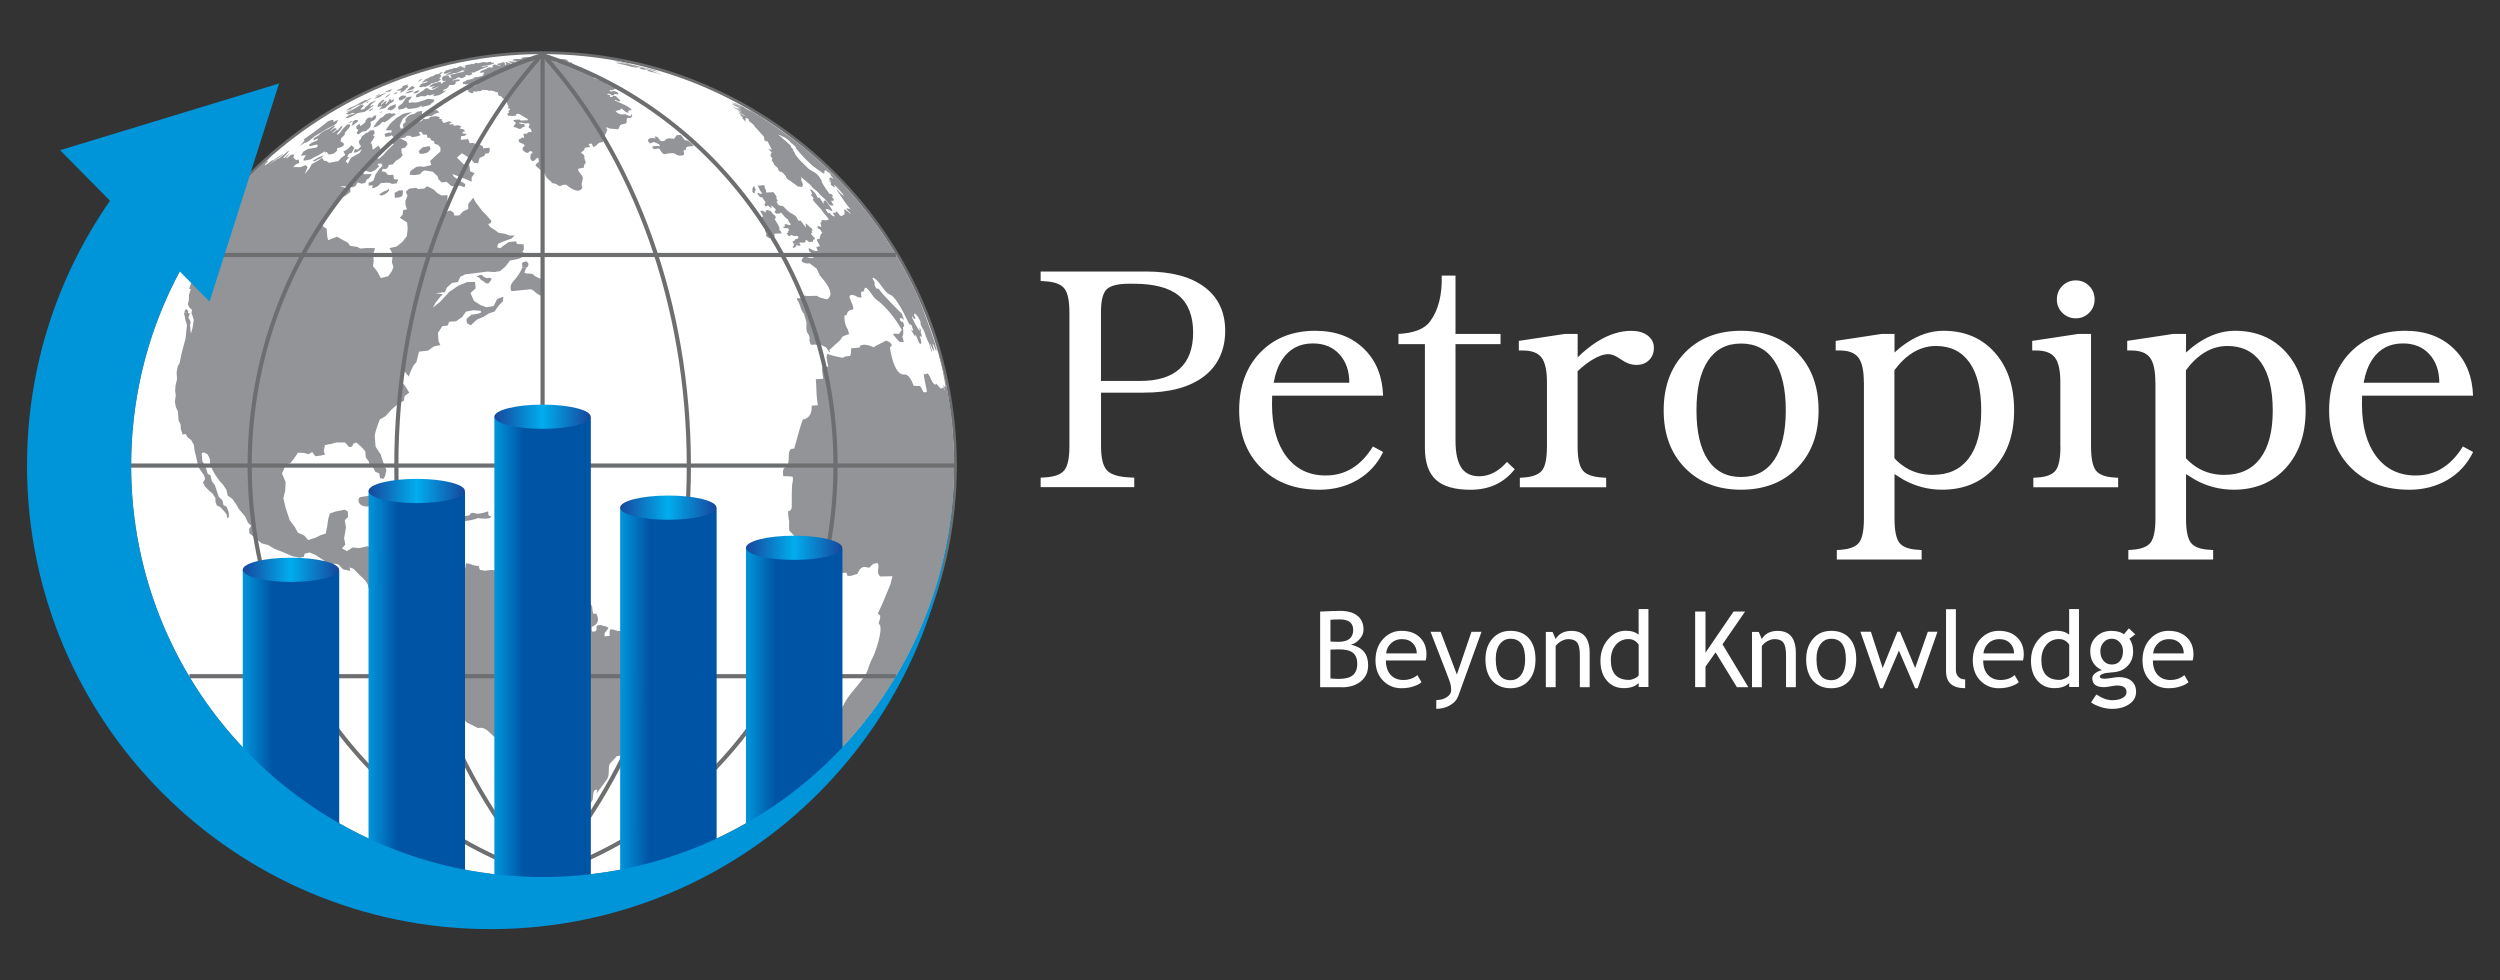 <svg xmlns="http://www.w3.org/2000/svg" xmlns:xlink="http://www.w3.org/1999/xlink" id="Layer_1" data-name="Layer 1" viewBox="0 0 510 200"><rect x="0" y="0" width="510" height="200" fill="#333333" stroke="none"/><defs><style>      .cls-1 {        clip-path: url(#clippath-6);      }      .cls-2 {        clip-path: url(#clippath-7);      }      .cls-3 {        clip-path: url(#clippath-4);      }      .cls-4 {        fill: url(#linear-gradient-2);      }      .cls-5 {        fill: url(#linear-gradient-10);      }      .cls-6 {        clip-path: url(#clippath-9);      }      .cls-7 {        fill: #fff;      }      .cls-8 {        fill: none;      }      .cls-9 {        fill: url(#linear-gradient-4);      }      .cls-10, .cls-11 {        fill: #0094d9;      }      .cls-12 {        fill: url(#linear-gradient-3);      }      .cls-13 {        clip-path: url(#clippath-1);      }      .cls-14 {        fill: url(#linear-gradient-5);      }      .cls-11 {        fill-rule: evenodd;      }      .cls-15 {        clip-path: url(#clippath-5);      }      .cls-16 {        clip-path: url(#clippath-8);      }      .cls-17 {        fill: url(#linear-gradient-8);      }      .cls-18 {        clip-path: url(#clippath-3);      }      .cls-19 {        fill: url(#linear-gradient-7);      }      .cls-20 {        fill: url(#linear-gradient-9);      }      .cls-21 {        fill: url(#linear-gradient-6);      }      .cls-22 {        fill: #929497;      }      .cls-23 {        clip-path: url(#clippath-2);      }      .cls-24 {        fill: #6d6e70;      }      .cls-25 {        fill: url(#linear-gradient);      }      .cls-26 {        clip-path: url(#clippath);      }    </style><clipPath id="clippath"><path class="cls-8" d="M49.52,116.23v56.54c6.44,3.35,13.02,2.7,19.68,0v-56.42s-19.68-.12-19.68-.12Z"></path></clipPath><linearGradient id="linear-gradient" x1="55.53" y1="458.17" x2="47.41" y2="458.17" gradientTransform="translate(0 -312)" gradientUnits="userSpaceOnUse"><stop offset="0" stop-color="#0054a5"></stop><stop offset="1" stop-color="#00adee"></stop></linearGradient><clipPath id="clippath-1"><path class="cls-8" d="M59.35,118.71c5.42,0,9.83-1.11,9.83-2.47s-4.4-2.47-9.83-2.47-9.83,1.11-9.83,2.47,4.4,2.47,9.83,2.47Z"></path></clipPath><linearGradient id="linear-gradient-2" x1="49.51" y1="428.21" x2="69.12" y2="428.25" gradientTransform="translate(0 -312)" gradientUnits="userSpaceOnUse"><stop offset="0" stop-color="#17479d"></stop><stop offset=".5" stop-color="#00adee"></stop><stop offset="1" stop-color="#17479d"></stop></linearGradient><clipPath id="clippath-2"><path class="cls-8" d="M75.18,100.16v80.35c6.44,3.35,13.02,2.7,19.68,0v-80.23l-19.68-.12Z"></path></clipPath><linearGradient id="linear-gradient-3" x1="81.2" y1="454.01" x2="73.07" y2="454.01" gradientTransform="translate(0 -312)" gradientUnits="userSpaceOnUse"><stop offset="0" stop-color="#0054a5"></stop><stop offset="1" stop-color="#00adee"></stop></linearGradient><clipPath id="clippath-3"><path class="cls-8" d="M85.01,102.63c5.42,0,9.83-1.11,9.83-2.47s-4.4-2.47-9.83-2.47-9.83,1.11-9.83,2.47,4.4,2.47,9.83,2.47Z"></path></clipPath><linearGradient id="linear-gradient-4" x1="75.17" y1="412.13" x2="94.79" y2="412.17" gradientTransform="translate(0 -312)" gradientUnits="userSpaceOnUse"><stop offset="0" stop-color="#17479d"></stop><stop offset=".5" stop-color="#00adee"></stop><stop offset="1" stop-color="#17479d"></stop></linearGradient><clipPath id="clippath-4"><path class="cls-8" d="M100.85,85.01v97.35c6.44,3.35,13.02,2.7,19.68,0v-97.23l-19.68-.12Z"></path></clipPath><linearGradient id="linear-gradient-5" x1="106.86" y1="447.36" x2="98.74" y2="447.36" gradientTransform="translate(0 -312)" gradientUnits="userSpaceOnUse"><stop offset="0" stop-color="#0054a5"></stop><stop offset="1" stop-color="#00adee"></stop></linearGradient><clipPath id="clippath-5"><ellipse class="cls-8" cx="110.68" cy="85.01" rx="9.83" ry="2.47"></ellipse></clipPath><linearGradient id="linear-gradient-6" x1="100.84" y1="396.98" x2="120.46" y2="397.02" gradientTransform="translate(0 -312)" gradientUnits="userSpaceOnUse"><stop offset="0" stop-color="#17479d"></stop><stop offset=".5" stop-color="#00adee"></stop><stop offset="1" stop-color="#17479d"></stop></linearGradient><clipPath id="clippath-6"><path class="cls-8" d="M126.51,103.56v77.41c6.44,3.35,13.02-3.64,19.68-6.34v-70.95l-19.68-.12Z"></path></clipPath><linearGradient id="linear-gradient-7" x1="132.5" y1="455.94" x2="124.39" y2="455.93" gradientTransform="translate(0 -312)" gradientUnits="userSpaceOnUse"><stop offset="0" stop-color="#0054a5"></stop><stop offset="1" stop-color="#00adee"></stop></linearGradient><clipPath id="clippath-7"><ellipse class="cls-8" cx="136.34" cy="103.56" rx="9.83" ry="2.47"></ellipse></clipPath><linearGradient id="linear-gradient-8" x1="126.48" y1="415.53" x2="146.11" y2="415.57" gradientTransform="translate(0 -312)" gradientUnits="userSpaceOnUse"><stop offset="0" stop-color="#17479d"></stop><stop offset=".5" stop-color="#00adee"></stop><stop offset="1" stop-color="#17479d"></stop></linearGradient><clipPath id="clippath-8"><path class="cls-8" d="M152.18,111.75v56.54c6.44,3.35,13.02-10.59,19.68-13.3v-43.12l-19.68-.12Z"></path></clipPath><linearGradient id="linear-gradient-9" x1="158.19" y1="453.69" x2="150.08" y2="453.69" gradientTransform="translate(0 -312)" gradientUnits="userSpaceOnUse"><stop offset="0" stop-color="#0054a5"></stop><stop offset="1" stop-color="#00adee"></stop></linearGradient><clipPath id="clippath-9"><ellipse class="cls-8" cx="162" cy="111.75" rx="9.83" ry="2.47"></ellipse></clipPath><linearGradient id="linear-gradient-10" x1="152.17" y1="423.73" x2="171.78" y2="423.77" gradientTransform="translate(0 -312)" gradientUnits="userSpaceOnUse"><stop offset="0" stop-color="#17479d"></stop><stop offset=".5" stop-color="#00adee"></stop><stop offset="1" stop-color="#17479d"></stop></linearGradient></defs><g><path class="cls-7" d="M497.62,78.09h0c0-2.41-.67-4.34-2.02-5.82-1.34-1.48-3.16-2.21-5.41-2.21-2.7,0-4.76,1.08-6.21,3.22-.84,1.25-1.44,2.85-1.8,4.8h15.44,0ZM491.43,99.9c-4.88,0-8.82-1.48-11.81-4.45-2.98-2.97-4.48-6.89-4.48-11.74s1.42-8.8,4.28-11.78c2.86-2.96,6.6-4.45,11.26-4.45,4.16,0,7.51,1.26,10.03,3.79,2.41,2.39,3.66,5.55,3.79,9.44h-22.63l-.03,1.77c0,4.5.98,8.04,2.93,10.64,1.96,2.58,4.63,3.88,8.03,3.88,1.99,0,3.8-.49,5.4-1.48,1.61-.98,3.01-2.47,4.23-4.44l2.08,1.13c-1.18,2.45-2.92,4.33-5.2,5.68-2.3,1.34-4.92,2.02-7.86,2.02h-.02ZM453.8,96.87c3.18,0,5.61-1.13,7.3-3.38s2.54-5.49,2.54-9.75-.8-7.51-2.38-9.77c-1.59-2.26-3.88-3.39-6.87-3.39-1.91,0-3.7.6-5.37,1.8-1.09.78-2.12,1.83-3.09,3.16v17.94c.73.8,1.55,1.45,2.43,1.98,1.59.95,3.4,1.42,5.43,1.42h.01ZM439.69,77.93c0-2.35-.37-4-1.1-4.98-.74-.97-2.01-1.45-3.79-1.45h-.85v-1.96l4.67-.7,4.71-.72h2.62v3.79c.78-.72,1.59-1.37,2.47-1.96,2.46-1.65,4.97-2.47,7.51-2.47,4.35,0,7.85,1.49,10.48,4.45,2.63,2.97,3.94,6.9,3.94,11.78s-1.34,8.77-4.03,11.74c-2.68,2.96-6.22,4.45-10.65,4.45-2.79,0-5.42-.68-7.85-2.02l-1.87-1.16v9.06c0,2.39.32,4.03.96,4.9.65.88,1.9,1.36,3.75,1.47l.82.06v1.93h-17.3v-1.93l.82-.06c1.85-.13,3.1-.63,3.75-1.5.64-.88.96-2.5.96-4.87v-27.84h-.02ZM423.46,57.2c1.07,0,1.98.38,2.72,1.12s1.12,1.67,1.12,2.76-.38,1.99-1.12,2.74-1.66,1.12-2.72,1.12-1.99-.38-2.74-1.12-1.12-1.66-1.12-2.74.38-2.02,1.12-2.76,1.66-1.12,2.74-1.12ZM420.31,91.03v-13.1c0-2.35-.37-4-1.1-4.98-.74-.97-2.01-1.45-3.79-1.45h-.85v-1.96l4.67-.7,4.71-.72h2.62v22.91c0,2.41.32,4.04.96,4.91.65.88,1.9,1.36,3.75,1.47l.82.06v1.93h-17.3v-1.93l.82-.06c1.85-.11,3.1-.59,3.76-1.48.64-.88.95-2.5.95-4.89h-.02ZM394.33,96.87c3.18,0,5.61-1.13,7.3-3.38s2.54-5.49,2.54-9.75-.8-7.51-2.38-9.77c-1.59-2.26-3.88-3.39-6.87-3.39-1.91,0-3.7.6-5.37,1.8-1.09.78-2.12,1.83-3.09,3.16v17.94c.73.8,1.55,1.45,2.43,1.98,1.59.95,3.4,1.42,5.43,1.42h.01ZM380.22,77.93c0-2.35-.37-4-1.1-4.98-.74-.97-2.01-1.45-3.79-1.45h-.85v-1.96l4.67-.7,4.71-.72h2.62v3.79c.78-.72,1.59-1.37,2.47-1.96,2.46-1.65,4.97-2.47,7.51-2.47,4.35,0,7.85,1.49,10.48,4.45,2.63,2.97,3.94,6.9,3.94,11.78s-1.34,8.77-4.03,11.74c-2.68,2.96-6.22,4.45-10.65,4.45-2.79,0-5.42-.68-7.85-2.02l-1.87-1.16v9.06c0,2.39.32,4.03.96,4.9.65.88,1.9,1.36,3.75,1.47l.82.06v1.93h-17.3v-1.93l.82-.06c1.85-.13,3.1-.63,3.75-1.5.64-.88.96-2.5.96-4.87v-27.84h-.02ZM355.17,97.31c2.95,0,5.2-1.16,6.78-3.5,1.56-2.34,2.35-5.71,2.35-10.1s-.79-7.77-2.35-10.11c-1.57-2.35-3.83-3.52-6.78-3.52s-5.2,1.18-6.75,3.52c-1.56,2.35-2.34,5.72-2.34,10.11s.78,7.77,2.34,10.1c1.55,2.34,3.81,3.5,6.75,3.5ZM355.17,99.9c-4.73,0-8.55-1.48-11.44-4.45-2.9-2.97-4.34-6.89-4.34-11.74s1.44-8.8,4.34-11.78c2.89-2.96,6.71-4.45,11.44-4.45s8.58,1.49,11.48,4.45c2.9,2.97,4.34,6.9,4.34,11.78s-1.44,8.77-4.34,11.74c-2.89,2.96-6.71,4.45-11.48,4.45h0ZM315.58,91.03v-13.1c0-2.35-.37-4-1.1-4.98-.74-.97-2.01-1.45-3.79-1.45h-.85v-1.96l4.67-.7,4.71-.72h2.62v4.79c1.24-1.24,2.58-2.32,4.04-3.25,2.36-1.45,4.64-2.17,6.87-2.17,1.39,0,2.51.31,3.36.95s1.28,1.47,1.28,2.5-.32,1.87-.98,2.52c-.65.65-1.49.98-2.52.98-.59,0-1.14-.1-1.66-.28-.52-.19-1.1-.52-1.74-.96-.49-.34-.92-.58-1.3-.72-.38-.15-.73-.23-1.07-.23-.95,0-2.05.38-3.29,1.14-.95.57-1.94,1.34-3,2.34v15.31c0,2.37.34,4,1.01,4.87.67.88,1.98,1.37,3.94,1.5l.88.06v1.93h-17.61v-1.93l.82-.06c1.85-.13,3.1-.63,3.76-1.51.64-.86.95-2.49.95-4.86h0ZM309.02,95.7l-.19.23c-2.17,2.65-5.12,3.98-8.84,3.98-3.23,0-5.6-.68-7.08-2.05-1.49-1.37-2.23-3.55-2.23-6.51v-21.15h-5.4v-2.08c3.18-.17,5.32-1.01,6.44-2.53,1.7-2.3,2.5-5.42,2.39-9.37h2.81v11.9h9.19v2.08h-9.19v19.66c0,2.51.4,4.35,1.18,5.53.79,1.18,2.02,1.77,3.7,1.77,2.05-.02,3.92-1,5.62-2.93l1.57,1.48h.03ZM275.26,78.09h0c0-2.41-.67-4.34-2.02-5.82-1.34-1.48-3.16-2.21-5.41-2.21-2.7,0-4.76,1.08-6.21,3.22-.84,1.25-1.44,2.85-1.8,4.8h15.44,0ZM269.08,99.9c-4.88,0-8.82-1.48-11.81-4.45-2.98-2.97-4.48-6.89-4.48-11.74s1.42-8.8,4.28-11.78c2.86-2.96,6.6-4.45,11.26-4.45,4.16,0,7.51,1.26,10.03,3.79,2.41,2.39,3.66,5.55,3.79,9.44h-22.63l-.03,1.77c0,4.5.98,8.04,2.93,10.64,1.96,2.58,4.63,3.88,8.03,3.88,1.99,0,3.8-.49,5.4-1.48,1.61-.98,3.01-2.47,4.23-4.44l2.08,1.13c-1.18,2.45-2.92,4.33-5.2,5.68-2.3,1.34-4.92,2.02-7.86,2.02h-.02ZM224.6,77.71h8.04c3.55,0,6.24-.84,8.05-2.51,1.81-1.67,2.71-4.14,2.71-7.4s-.98-5.91-2.95-7.51c-1.97-1.61-5.04-2.41-9.23-2.41h-.85c-2.32,0-3.85.39-4.62,1.15-.77.77-1.15,2.31-1.15,4.62v14.05h0ZM218.16,91.02v-27.26c0-2.41-.34-4.04-1.03-4.91-.69-.88-2.01-1.36-3.96-1.47l-.88-.06v-1.93h21.49c5.14,0,9.11,1.05,11.93,3.16,2.82,2.12,4.23,5.11,4.23,8.95s-1.45,7.1-4.35,9.3c-2.91,2.2-6.98,3.3-12.25,3.3h-8.73v10.91c0,2.41.4,4.04,1.18,4.91.79.88,2.32,1.36,4.59,1.47l1.01.06v1.93h-19.1v-1.93l.88-.06c1.96-.11,3.29-.6,3.98-1.49.68-.86,1.01-2.49,1.01-4.89h0Z"></path><path class="cls-7" d="M442.47,130.38c-.89,0-1.65.29-2.25.87-.57.54-.9,1.23-.98,2.04h6.25c0-.81-.25-1.48-.76-2.02-.56-.59-1.31-.89-2.26-.89M447.33,134.74h-8.14c0,1.32.37,2.34,1.08,3.05.64.62,1.46.93,2.47.93,1.14,0,2.1-.34,2.87-1l.84,1.44c-.31.31-.78.57-1.43.8-.8.3-1.69.44-2.68.44-1.42,0-2.62-.48-3.62-1.44-1.1-1.06-1.65-2.49-1.65-4.28s.57-3.36,1.7-4.48c1.01-1.01,2.21-1.51,3.59-1.51,1.61,0,2.87.45,3.78,1.36.89.87,1.33,2.02,1.33,3.47,0,.45-.05.85-.16,1.22h.02ZM430.83,130.3c-.7,0-1.26.24-1.7.74-.44.49-.66,1.09-.66,1.79,0,.79.21,1.44.64,1.96.42.52,1,.77,1.72.77s1.26-.25,1.66-.75.6-1.16.6-1.98c0-.7-.21-1.3-.65-1.79-.43-.49-.97-.74-1.62-.74h0ZM426.58,143.27l1.08-1.6c1.16.78,2.24,1.17,3.23,1.17.9,0,1.62-.16,2.14-.47.52-.31.78-.7.78-1.16,0-.92-.66-1.37-1.98-1.37-.22,0-.63.06-1.22.17s-1.05.17-1.38.17c-1.61,0-2.4-.6-2.4-1.81,0-.37.19-.71.56-1.01s.84-.52,1.4-.65c-1.59-.74-2.38-2.03-2.38-3.88,0-1.18.41-2.16,1.23-2.95s1.84-1.18,3.05-1.18c1.11,0,1.98.23,2.6.68l1-1.2,1.3,1.23-1.2.9c.52.67.77,1.54.77,2.61,0,1.14-.35,2.09-1.07,2.87-.71.77-1.64,1.22-2.79,1.33l-1.65.17c-.2.02-.46.1-.79.23-.33.13-.5.3-.5.51,0,.29.35.43,1.03.43.3,0,.77-.06,1.41-.17s1.11-.16,1.43-.16c1.11,0,1.98.26,2.6.79s.93,1.26.93,2.21c0,1.04-.46,1.88-1.4,2.52-.93.64-2.11.96-3.54.96-.73,0-1.5-.13-2.31-.39s-1.45-.57-1.95-.95h.02ZM422.12,131.51c-.5-.76-1.2-1.14-2.07-1.14-1.08,0-1.95.41-2.61,1.2-.67.8-1,1.82-1,3.05,0,2.72,1.23,4.08,3.71,4.08.32,0,.7-.1,1.14-.3s.72-.41.83-.64v-6.26h0ZM422.12,140.17v-.83c-.7.7-1.71,1.04-3.04,1.04-1.41,0-2.56-.5-3.44-1.52-.88-1.01-1.32-2.36-1.32-4.05s.5-3.14,1.52-4.34c1.01-1.2,2.21-1.8,3.61-1.8,1.17,0,2.05.27,2.66.82v-5.24h2v15.9h-2v.02ZM407.85,130.38c-.89,0-1.65.29-2.25.87-.57.54-.9,1.23-.98,2.04h6.25c0-.81-.25-1.48-.76-2.02-.56-.59-1.31-.89-2.26-.89h0ZM412.71,134.74h-8.14c0,1.32.37,2.34,1.08,3.05.64.62,1.46.93,2.47.93,1.14,0,2.1-.34,2.87-1l.84,1.44c-.31.31-.78.57-1.43.8-.8.3-1.69.44-2.68.44-1.41,0-2.62-.48-3.62-1.44-1.1-1.06-1.65-2.49-1.65-4.28s.57-3.36,1.7-4.48c1.01-1.01,2.21-1.51,3.59-1.51,1.61,0,2.87.45,3.78,1.36.89.87,1.33,2.02,1.33,3.47,0,.45-.05.85-.16,1.22h.02ZM396.99,136.99v-12.72h2.01v12.38c0,.6.17,1.08.52,1.43s.8.52,1.37.52v1.79c-2.59,0-3.89-1.14-3.89-3.41h0ZM391.21,140.4h-.53l-3.3-7.68-3.3,7.68h-.53l-4.03-11.53h2.14l2.41,7.41,3-7.41h.53l3.09,7.41,2.59-7.41h1.97l-4.05,11.53h0ZM370.57,134.52c0,2.83,1,4.24,3,4.24.93,0,1.67-.38,2.2-1.14s.79-1.8.79-3.11c0-2.8-1-4.2-2.99-4.2-.92,0-1.64.37-2.19,1.11s-.82,1.77-.82,3.08h0v.02ZM368.46,134.52c0-1.74.47-3.15,1.41-4.22.93-1.07,2.17-1.61,3.7-1.61,1.62,0,2.87.52,3.76,1.54.89,1.03,1.34,2.46,1.34,4.28s-.46,3.26-1.37,4.31-2.16,1.58-3.73,1.58-2.86-.53-3.76-1.59-1.35-2.49-1.35-4.29h0ZM364.35,140.19v-6.56c0-1.2-.18-2.04-.54-2.53-.36-.48-.97-.72-1.81-.72-.46,0-.93.14-1.44.41-.5.27-.88.61-1.15,1.01v8.39h-2v-11.28h1.37l.63,1.45c.66-1.11,1.74-1.66,3.23-1.66,2.47,0,3.71,1.5,3.71,4.51v6.98h-2.01.01ZM354.33,140.19l-4.35-7.11-2.06,2.92v4.18h-2.11v-15.43h2.11v8.4l5.73-8.4h2.35l-4.61,6.69,5.27,8.75h-2.33ZM334.29,131.51c-.51-.76-1.2-1.14-2.07-1.14-1.07,0-1.95.41-2.61,1.2-.67.8-1,1.82-1,3.05,0,2.72,1.23,4.08,3.71,4.08.32,0,.7-.1,1.14-.3s.72-.41.83-.64v-6.26h0ZM334.29,140.17v-.83c-.7.7-1.71,1.04-3.04,1.04-1.41,0-2.56-.5-3.44-1.52-.88-1.01-1.32-2.36-1.32-4.05s.5-3.14,1.52-4.34c1.01-1.2,2.21-1.8,3.61-1.8,1.17,0,2.05.27,2.66.82v-5.24h2v15.9h-2v.02ZM322.29,140.19v-6.56c0-1.2-.18-2.04-.54-2.53-.36-.48-.97-.72-1.81-.72-.46,0-.93.14-1.44.41-.5.27-.88.61-1.15,1.01v8.39h-2v-11.28h1.37l.63,1.45c.66-1.11,1.74-1.66,3.23-1.66,2.47,0,3.71,1.5,3.71,4.51v6.98h-2.01.01ZM305.14,134.52c0,2.83,1,4.24,3,4.24.93,0,1.67-.38,2.2-1.14s.79-1.8.79-3.11c0-2.8-1-4.2-2.99-4.2-.92,0-1.64.37-2.19,1.11s-.82,1.77-.82,3.08h0v.02ZM303.03,134.52c0-1.74.47-3.15,1.41-4.22.93-1.07,2.17-1.61,3.7-1.61,1.62,0,2.87.52,3.76,1.54.89,1.03,1.34,2.46,1.34,4.28s-.46,3.26-1.37,4.31-2.16,1.58-3.73,1.58-2.86-.53-3.76-1.59-1.35-2.49-1.35-4.29h0ZM297.43,142.1c-.26.71-.81,1.31-1.64,1.79-.83.48-1.76.71-2.79.71v-1.79c.84,0,1.55-.2,2.15-.59s.89-.87.89-1.43c0-.62-.11-1.23-.32-1.83-.21-.6-.5-1.34-.84-2.23l-3.05-7.85h2.05l3.32,8.72,2.98-8.72h2.05l-4.78,13.2h0l-.02.02ZM286,130.38c-.9,0-1.65.29-2.25.87-.57.54-.9,1.23-.98,2.04h6.25c0-.81-.25-1.48-.76-2.02-.56-.59-1.31-.89-2.26-.89h0ZM290.86,134.74h-8.14c0,1.32.37,2.34,1.08,3.05.64.62,1.46.93,2.47.93,1.14,0,2.1-.34,2.87-1l.84,1.44c-.31.31-.78.57-1.43.8-.8.3-1.69.44-2.68.44-1.41,0-2.62-.48-3.62-1.44-1.1-1.06-1.65-2.49-1.65-4.28s.57-3.36,1.7-4.48c1.01-1.01,2.21-1.51,3.59-1.51,1.61,0,2.87.45,3.78,1.36.89.87,1.33,2.02,1.33,3.47,0,.45-.05.85-.16,1.22h.02ZM271.41,132.51v5.89c.72.07,1.28.1,1.66.1,1.32,0,2.29-.25,2.89-.74.61-.5.92-1.29.92-2.36,0-1-.29-1.74-.87-2.22s-1.55-.71-2.9-.71l-1.7.05h0ZM271.41,126.44v4.43c.44.04.99.06,1.65.06,1.99,0,2.99-.81,2.99-2.43,0-1.43-.92-2.14-2.75-2.14-.7,0-1.33.02-1.89.08h0ZM273.71,140.19h-4.4v-15.43c1.88-.09,3.23-.14,4.06-.14,1.52,0,2.71.32,3.54.99.83.65,1.25,1.6,1.25,2.82,0,.71-.27,1.37-.8,1.96-.53.59-1.12.96-1.77,1.11,1.22.3,2.11.78,2.67,1.47.56.68.84,1.61.84,2.78,0,1.36-.5,2.43-1.49,3.25-1,.81-2.3,1.21-3.89,1.21h0v-.02Z"></path></g><g><path class="cls-24" d="M26.18,94.98c0,46.67,37.84,84.51,84.51,84.51s84.51-37.84,84.51-84.51S157.36,10.47,110.69,10.47,26.18,48.3,26.18,94.98"></path><path class="cls-7" d="M26.75,94.98c0,46.35,37.58,83.93,83.93,83.93s83.93-37.58,83.93-83.93S157.04,11.04,110.69,11.04,26.75,48.62,26.75,94.98"></path><path class="cls-22" d="M86.88,16.63l.4-.08-.18.22c-.39.14-.46.16-.52.17-.11.02-.23.03-.34.05l-.46.19v.19l-.31.35.42.08.59-.14.28.08.41-.23c.07,0,.13-.02.2-.03.31-.1.5-.37.75-.56l.14.11c.36-.19.55-.28.57-.28.34.01.36.01.7-.22.14-.12.29-.24.44-.36l-.23-.09c-.08,0-.11-.03-.14-.06.06-.06.14-.15.2-.21.09-.06.17-.12.26-.18v-.12c-.3.15-.35.16-.4.18,0,0-.01-.02-.02-.02.09-.13.34-.13.34-.35-.05-.04-.13-.02-.19-.06-.04-.02.08-.14.35-.35.14-.14.16-.16.19-.19-.03-.02-.04-.02-.14,0-.38.1-.53.17-.63.21.08-.01.15-.02.23-.03h.02s-.31.23-.52.22c-.1.01-.2.03-.3.04l-.24.08c-.22.22-.45.33-.67.35l-.26.07-.47.29-.41.16c-.16.09-.32.19-.48.28h.19c-.17.1-.34.2-.51.31v.16l.33-.09.42-.13h-.01,0Z"></path><path class="cls-22" d="M83.63,18.87l.47-.14c.12-.1.23-.19.35-.28-.16.02-.32.05-.49.06-.14.02-.29.04-.43.06l-.57.29c-.1.08-.2.16-.3.23l.57-.1.4-.13h0Z"></path><path class="cls-22" d="M78.98,18.74c.15-.02.3-.05.46-.07h.02c.42-.26.44-.28.45-.31-.01-.01-.02-.03.02-.12-.1.02-.23.05-.33.07l-.44.15-.81.38c.09-.01.18-.03.27-.05.12-.02.24-.04.37-.06"></path><path class="cls-22" d="M91.54,14.84l.32-.15.41-.08-.5.2-.53.26-.34.25.57-.09c.47.08.82-.29,1.26-.33.1-.01.19-.02.29-.03.06,0,.12-.02.19-.02l.53-.23.4-.19.2-.13c.33-.02.63-.17.96-.19l-.23.04-.45.18c-.17.08-.34.15-.52.23.12-.02.27-.03.39-.05l.14.02h.15l-.28.16c-.14.02-.28.03-.42.05l-.37.06-.31.1-.22.05c-.13.05-.25.09-.59.17-.09.01-.17.02-.25.03l-.29.07c-.09.07-.18.14-.27.21h.21l.03.12-.15.21.49.02-.31.08-.32.02c-.05-.15-.13-.28-.19-.43-.04-.1-.34-.09-.89,0l-.38.24-.05.17-.05.24.1.31.19.12.57-.03c-.21.14-.47.17-.67.32-.1.1-.2.2-.31.3l-.14-.35-.3-.03-.53.11-.42.12-.54.22c-.11.09-.22.19-.33.28l-.22.21.27.03c.17-.02.35-.05.53-.07l.49-.11-.66.29-.18.28h.32c.35-.09.38-.1,1.22-.54-.13.1-.31.24-.45.35l-.7.36-.49.09-.46-.16c-.05-.13-.47-.52-1.02.18-.03.03-.53.35-1.52.95l-.09.41.27.15.68-.25c.07-.05.31-.05.74.01.32.05.52-.21.78-.31.2.2.32.16.85-.03.21-.03.36-.05.52-.06-.05.07-.15.18-.3.32.04.03.15.11.59-.04.18-.04.3-.06.42-.07l.59-.24c.33-.28.8-.4,1-.83l-.59.26.17-.41.53-.14.42-.4.11-.32c.1-.01.2-.02.31-.03l.56-.04c.15,0,.28,0,.52-.38-.03-.06-.06-.14-.09-.21.01-.02.03-.05.04-.08.21-.03.35-.05.49-.07.24-.01.41-.02.32-.36-.49,0-.85.03-1.07.12l-.37.17.12-.23.46-.14c.04-.07.22-.18.55-.33.12-.02.24-.03.35-.05v.16l.41.02c.08,0,.36-.13.85-.36-.05-.08-.12-.17-.16-.24l.45-.07.03.17.37-.06.51-.18.02-.27-.2-.07c.16-.02.32-.03.48-.06.1-.01.19-.02.29-.03l.28-.2.41-.13.46-.24c.43-.16.83-.4,1.29-.49l.23-.12-.06-.14c-.1.05-.52.13-1.25.24.05-.05.11-.1.16-.15l.37-.1c.12-.01.25-.03.37-.04s.25-.03.37-.04c.39-.14,1.11-.29,1.12-.29.06-.06.13-.12.17-.2v-.09c-.09,0-.21.02-.31.03h-.21v-.12l-.2-.09-.24.07c-.1.01-.19.02-.29.03l-.39.11.12-.12h-.22c-.05.03-.13.05-.19.06v-.08h-.18c-.1-.03-.12-.04-.19-.02-.14.1-.25.16-.34.19-.14.04,0-.06,0-.09-.26-.02-.43.24-.7.19,0-.03.01-.07.02-.1h-.27c-.13-.01-.19-.02-.54.23-.1.05-.14.06-.19.06v-.08c-.11-.03-.19-.02-.27-.01l-.21.11c-.08.01-.14.02-.22.03-.32-.03-.96.24-1.26.37.11-.01.22-.03.34-.04.01.03.03.06.04.09.05.02.12.02.17,0-.16.24-.19.24-.45.24.01-.03.02-.06.03-.09-.14-.04-.25-.03-.37-.01-.03,0-.06,0-.09-.01.03-.03.1-.1.21-.2-.1.02-.2.04-.31.06.01-.03.03-.06.04-.09-.1.01-.23.04-.32.06l-.32.15c-.13.07-.24.13-.32.17-.1.02-.17.03-.23.03l-.08-.05s-.08.01-.13.02l-.41.16c-.06.02-.14.05-.2.07-.12.02-.16.03-.21.03s-.1.01-.16.02l-.32.15-.26.02-.35.17h.12l.03.03-.45.24.15.03c-.06.04-.13.1-.19.14.28.23.48.14,1.1-.15"></path><polygon class="cls-22" points="77.41 19.28 77.51 19.13 77.31 19.19 76.85 19.48 76.61 19.68 76.79 19.66 77.41 19.28"></polygon><path class="cls-22" d="M79.44,19.35l.11-.23h-.02c-.47.3-.7.46-1.03.89h0l.43-.19.51-.48h0Z"></path><path class="cls-22" d="M76.83,19.98l.42-.09.47-.26.27-.25.21-.06.55-.28c-.06.01-.13.02-.19.03-.13.02-.27.04-.4.06l-.43.16-.62.28-.72.53.06.03.38-.16h0Z"></path><polygon class="cls-22" points="80.97 19.05 81.09 18.82 80.69 18.91 80.27 19.22 80.54 19.21 80.97 19.05"></polygon><path class="cls-22" d="M80.97,18.62l.42-.17h.5l-.28.38.2.06.47-.28.43-.33.12-.19.41-.31-.02-.12.09-.16-.3.08.17-.19.11-.17-.28.08-.76.23-.35.26.23-.05-.05.11-.49.32c-.1.02-.2.03-.3.05l-.39.3.24-.06-.17.18h0v-.02Z"></path><polygon class="cls-22" points="83.24 18.47 83.67 18.37 84.13 18.23 84.51 18 84.61 17.72 84.21 17.73 84.32 17.46 83.87 17.68 83.58 17.95 82.99 18.44 83.24 18.47"></polygon><path class="cls-22" d="M84.76,19.04l.61-.26c.15-.3.16-.34.17-.39-.2.06-.47.13-.67.19l-.68.43.56.03h.01Z"></path><path class="cls-22" d="M85.6,16.53l.51-.32-.04-.06c-.07.01-.14.02-.2.03-.17.09-.35.19-.52.29.08-.01.16-.02.24-.03l-.4.26.41-.15h0v-.02Z"></path><path class="cls-22" d="M128.78,23.2c-.08.19-.08.2-.03.43-.04,0-.1.01-.14.02-.06,0-.09,0-.12.01-.35-.02-.61-.3-.94-.37-.12.02-.16.02-.21.03-.28.02-1.02.08-1.5-.38-.1-.12-.19-.22-.27-.32.33-.1.69-.09,1.01-.23.01-.09.05-.21.1-.28.55.2.82.86,1.47.89.02-.03.05-.09.08-.12-.05-.07-.08-.19-.08-.27.22-.15.49-.08.72-.14-.28-.67-2.19-1.43-3.44-1.94-.01-.04-.02-.09-.03-.13.34-.05.56.3.9.28.06,0,.1,0,.15-.01.04-.01.09-.03.13-.04-.05-.13-.16-.27-.32-.42-.12-.11-.16-.15-.21-.19-.34-.41-.44-.53-1.05-.45,0,.05.01.1.02.14-.24.07-.38.08-.53.09-.02-.04-.05-.09-.08-.13.03-.03.06-.08.09-.11,0-.04-.02-.09-.03-.13-.02,0-.22-.06-.59-.17,0-.03,0-.07-.01-.1.17-.01.35-.03.52-.04.13.11.26.22.38.33.16-.01.32-.02.48-.04,0-.04.01-.1.02-.14.04-.02.09-.05.13-.07.13-.01.18-.01.23-.02.32.05.49.08.52.09.13-.57-1.03-.72-1.04-.71-.39.16-.39.17-.79-.1.03-.03.08-.06.1-.09.16.02.41.05.74-.03.02-.03.04-.08.05-.11.03-.02.09-.05.12-.07.06,0,.12-.01.19-.01h.14v-.14c-1.26-.57-1.89-.87-1.91-.89.08-.05.19-.08.28-.09-.11-.11-.26-.21-.41-.31-.75-.4-1.65-.35-2.4-.78-.09-.05-.11-.07-.14-.09-.02-.04-.03-.09-.05-.13.09-.03.2-.06.29-.07.1-.03.16-.03.23-.04.12-.02.32.02.59.1.14.07.16.08.19.1.6.53.94.54,1.03.54-.42-.26-.85-.51-1.27-.75-.03-.03-.07-.08-.1-.11-.09-.1-.12-.12-.14-.13-.33-.14-.6-.18-.83-.11-.06,0-.11,0-.16.01-.04,0-.1-.01-.14-.01-.23-.08-.39-.16-.55-.25h.3s.1-.02.14-.03c-.41-.35-1.39-.26-1.4-.26.07.05.16.12.24.17-.03.01-.55-.26-1.57-.83.03-.03.11-.04.19-.05-.18-.08-.31-.15-.41-.22.1-.07.13-.07.15-.07-.31-.23-.73-.26-1-.56.08-.01.2-.02.28-.02-.07-.04-.2-.11-.39-.19.03-.03.06-.07.09-.1-.1-.03-.24-.09-.34-.12-.2.01-.39.03-.59.04l-.26-.02s-.05-.09-.08-.13c.09,0,.23.01.41.04.09,0,.11-.01.13-.01-.05-.08-.16-.16-.35-.24.01-.05.03-.05.05-.05.04,0,.1-.01.14-.02-.09-.08-.26-.15-.53-.21-.45-.1-.9-.04-1.35-.08-.08-.01-.2,0-.27.03.07.05.26.13.57.23-.28.06-.57-.02-.85,0,.07.05.17.1.24.13-.08.03-.16.1-.21.16.11.11.25.17.38.26-.31,0-.77-.39-.77-.4-.13-.04-.24-.08-.36-.11-.1-.1-.16-.16-.82-.27-.05,0-.07.01-.09.01-.19.03-.33.05-.42.05.17.06.26.09.6.19-.08.02-.19.03-.27.03-.02.03-.04.09-.06.12-.1-.03-.23-.09-.39-.17-.01-.03.01-.03.03-.03.05,0,.1,0,.15-.01-.04-.03-.1-.07-.14-.1-.06,0-.25,0-.56.05-.15.02-.28.03-.42.05-.34-.02-.65.35-1.01.08.35-.13.67-.16.98-.19.22-.09.48-.12.72-.13.04-.06.13-.13.2-.16-.09-.04-.21-.06-.32-.09h-.19s-.01.03-.02.03c-.32-.03-.83-.05-1.03-.06-.14.03-.22.03-.3.05-.2-.02-.35-.03-.44-.02-.1,0-.2.02-.29.02h-.07c-.06,0-.12.01-.18.02h-.09c-.15.06-.3.07-.44.09l-.11-.03h.09c.4-.11.85-.14,1.29-.19-.22-.04-.28-.05-.57-.06h-.1c-.41,0-.65.02-.7.02h-.07c-.32-.01-1.07.07-1.07.07-.08.08-.09.08-.11.09h-.28c.06.06.16.13.24.16-.08.04-.19.06-.27.06-.1,0-.19.02-.28.02-.37-.05-.61-.03-.72.03-.16.1-.04,0-.05,0-.17-.01-.2-.01-.53.05h-.02l.09.12c.08,0,.18.03.25.05l.05.02s.08.05.12.08c0,0-.01,0-.02.01l-.05-.02-.05-.02h-.03s-.1-.01-.14-.02h-.16c-.05-.01-.13-.01-.16.02v.02l.04.02.13.06c.08.02.2.04.28.05h.22l.09.02h.05l.16.06c.06.02.16.06.22.09.01,0,.02.02.03.02l.04.08s-.09-.01-.14-.02h-.01c-.07,0-.16-.02-.22-.03h-.1l-.1-.03c-.12-.02-.24-.03-.36-.05l-.1-.03-.18-.05c.08.09.04.07-.05-.02h-.13c-.1-.01-.14-.01-.19,0-.11,0-.22-.03-.33-.02-.06,0-.16.03-.2.08.03.02.08.04.12.06.08.02.09.02.11.01h.04l.04.03.14.05.05.03s.12.06.16.1c.03.02.08.05.1.08.02.02.02.03.03.05h-.08l-.15-.03-.1-.04h-.04c-.11-.05-.22-.09-.33-.12l-.05-.02-.04-.02-.12-.03h-.03l-.13-.03-.03-.03-.04-.02h-.03c-.06-.02-.08-.02-.09-.01-.1,0-.14,0-.17.01,0,.01.01.03.02.04.11.1.16.16.19.26,0,0,0,.02.01.03v.03c0,.06-.01.13-.02.19-.08,0-.18-.02-.24-.05-.01-.02-.01-.03-.02-.03v-.09l.07-.13-.02-.02s-.08-.05-.11-.07c-.02-.02-.02-.03-.02-.03v-.02l-.1-.06-.09-.03-.03-.02-.13.02-.09.03-.13.08-.03.02h-.03l-.03.02-.03.02-.14.03c-.06,0-.12.01-.19.02l-.08.03-.03.02q-.08.02-.09.02c-.22.02-.25.02-.31.05-.03.04-.03.05-.04.06v.03h.12l.12.05.02.03.02.02.07.03c.08.02.09.02.1.02h.1l.14.06h.03l.05.08c-.05,0-.1.01-.15.02h-.07s-.03-.03-.03-.03c-.05-.01-.13-.03-.18-.06l-.03-.02s-.09-.01-.13-.02h-.1c-.06-.02-.13-.04-.19-.05l-.12-.05-.03-.02v-.03l-.04-.02h-.03c-.05.01-.13.03-.18.05l-.05.02-.03.02h-.05l-.04.03-.13.05v.2c-.02.09-.03.17-.05.26-.08,0-.16.02-.24.02l-.14-.06h-.03c-.21.02-.36.04-.46.06-.16.17-.39.18-.56.31-.05.03-.12.08-.17.11h-.05c-.15.03-.28.06-.38.12l-.05.03h-.05l-.03.06-.05.03h-.04l-.05.02-.04.04c-.05.04-.12.09-.16.14l-.05.02s-.06.07-.09.1c.02.02.05.01.08.01.06,0,.14.02.2.04v.04h.05c.17-.02.31-.05.42-.09.03-.02.08-.05.1-.07.02.08.03.19.01.26v.08c-.02.06-.05.13-.06.19-.05.09-.13.17-.24.27-.03.02-.08.03-.12.05-.12.01-.14.01-.16.01-.19,0-.21.02-.4.11-.16.05-.24.06-.31.07-.08,0-.19-.01-.26-.02-.28.03-.35.05-.45.17-.05.07-.14.14-.22.19-.09.01-.19.02-.27.03-.06.03-.15.08-.22.1-.23.06-.46.04-.69.12l-.14.05-.05.05s-.02.03-.03.05l-.04.05-.05.05-.07.03c-.09.01-.19.02-.27.03l-.08.04c-.05.06-.12.14-.16.21.03.07.06.17.09.24.34-.05.36-.02.45.11.18,0,.36-.02.54-.03l.17.08h.08l.04.03c.06.03.17.05.24.04.07,0,.1,0,.13-.01l.16-.03s.09-.04.12-.06c.2-.05.3-.06.41-.08.08-.03.17-.06.25-.08h.22c-.02.06-.04.13-.06.2-.04.05-.1.12-.15.14l-.08.03c-.07.03-.15.09-.21.14h-.11c-.09-.02-.11-.01-.13-.01l-.04-.03h-.19c-.06,0-.18.05-.37.12-.09.01-.12.02-.14.02-.08,0-.18-.01-.25-.03-.14.01-.17.02-.2.02l-.06.02s-.04.08-.06.12c-.12.03-.24.05-.35.06l-.07.03s-.07.07-.1.1c.23.35.64.23.96.38-.08,0-.18.04-.24.08l-.03.06.02.05h.06l.13.09.04.05v.06l.05.02.06.02.05.02.05.02c.06.02.14.04.2.06.06.05.16.08.24.09.09-.01.1-.01.12-.01l.15-.06-.02-.06s-.05-.07-.08-.1c.02-.03.03-.08.05-.12h.06c.26-.03.45-.03.56.02h.05l.06.03.06-.02s.02-.08.03-.12c.09-.01.17-.02.26-.03.26.14.42.03.5-.03l.06-.03.06-.04.06-.02h0l.14-.08.06-.03c.07-.04.21-.02.41.05.06,0,.12-.01.18-.02h.14c.07,0,.09,0,.11-.01l.06.02c.08.02.18.07.25.12l.08.02h.06c.14,0,.28-.02.42-.03h.13c.08.05.17.09.24.13h.13c.08-.01.1-.01.12-.01h.06l.05.05c.05.05.13.1.19.14h.19c.06,0,.14.02.19.05.03.03.07.06.1.09,0,.13.01.27.02.41.04.05.09.12.14.17l.14.06c.08,0,.19.02.27.05l.12.09s.08.12.1.17l.07.03c.05.06.14.13.2.18l.12.14.08.04c.05.09.11.18.19.3.05.08.14.18.23.24l.15.06c.07.12.07.13.07.14-.01.08-.02.18-.02.26.06.05.13.12.19.17.04.17.06.29.07.41-.04.06-.09.16-.12.23.15.1.27.09.39.08.01.09.03.19.04.28-.15,0-.26.07-.34.2.09.16.13.29.12.39-.11.09-.21.1-.31.12.01.1.02.19.03.29.09.13.13.18.38.21.14,0,.19-.01.24-.02.08.01.19.03.27.04.33-.02.59-.05.85-.08-.02-.08-.02-.19,0-.27.31-.15.56-.09.57-.09l1.74,1.01c.07.05.06.2.06.29-.1.01-.21.02-.32.03-.04,0-.1-.01-.14-.02-.19,0-.3.02-.41.03-.38.05-.41.06-.69-.05-.01-.04-.03-.09-.04-.13-.65-.01-1.1.04-1.35.16.1.2.27.36.49.46.01.04.02.09.03.13-.46.56-.57.84-.33.82.46-.04.79.32,1.21.39.33-.31.65-.48.97-.5-.04-.19-.08-.37-.12-.54-.07,0-.3.01-.68.02-.02-.03-.05-.09-.07-.13h-.27s-.02-.12-.03-.17c.1-.01.21-.02.32-.03.31.01.6.14.9.18.14-.01.25-.02.36-.03.34-.03.38,0,.53.14.04.1.05.13.05.15-.03.03-.08.07-.11.1-.01.19-.03.23-.13.37,0,.03.01.05.02.08.13.14.31.23.45.36.09.25.13.41.17.56-.16.02-.31.03-.46.05-.3-.07-.38.31-.64.32-.06,0-.13.01-.2.02-.21-.08-.22-.07-.38.02.05.27.1.54.15.81-.19,0-.36-.1-.55-.03-.06.16-.08.19-.57.35-.02.08-.02.2,0,.28,0,.03.01.08.02.11.27.5,1.04.31,1.22.92-1.19.78.35,1.41.37,1.41.34.03.37-.02.59-.3h.13c.1,0,.16-.02.23-.02.16.05.24.19.24.42-.21.07-.33.11-.36.13.02.39-.2.8.05,1.19.35.54.78.1.78.09.31-.34.54-.5.7-.49.05.24.1.49.16.74-.16.35-.85.48-.61.96,0,0,1.32,1.09,1.33,1.1.55.23.54.84.85,1.25l1.17,1.1c.12.08.17.09.61.13.34.08.52.48.91.46.14-.02.21-.03.29-.03.21-.13.21-.14.41-.19.12-.02.16-.02.19-.02.17.02.31.02.42,0,.02.03,2.49,2.27,3.3.59-.02-.04-.03-.09-.05-.13-.03-.09-.05-.16-.07-.23-.2-.67.43-1.3.09-1.98-.23-.46-.72-.75-.84-1.29-.01-.05,0-.11,0-.16.09-.06.23-.13.34-.15.15-.02.21-.02.28-.03q.19-.08.58-.1c-.1-.26.02-.6.36-1.05-.09-.33-.21-.64-.32-.95.2-.29-.18-.86-.52-.9-.04-.07-.08-.18-.09-.26.53-.28.76-.58.69-.88.37-.1.74-.14,1.12-.17-.23-.42-.23-.43-.28-.63.2-.04.41-.06.61-.08.13.33.24.56.32.7.22,0,.62-.29,1.19-.88.1-.02.17-.02.23-.03.23-.02.41-.07.55-.15.02-.12.01-.27,0-.39.11-.15.3-.6.57-1.34.08-.03.15-.12.19-.19-.04-.08-.06-.2-.05-.28.08-.03.17-.1.21-.17-.08-.2-.21-.38-.32-.56h.06c.06,0,.14,0,.2.02l.05.02h.05l.12.06.05.02c.06.03.14.08.21.1.36.05,1.69.16,1.69.16.34-.2.27-.65.57-.88.35-.27.88-.08,1.19-.45.04-.05.06-.34.08-.88.04-.03.1-.07.14-.1.25-.02.5-.04.75-.06.1-.07.18-.24.22-.51-.08-.08-.23-.15-.34-.19"></path><path class="cls-22" d="M70.97,23.39l.41-.13.52-.23.31.06c.11-.02.22-.03.33-.05-.15.09-.38.21-.66.28-.14.02-.26.04-.38.06l-.53.26-.39.32v.15c.16-.03.33-.05.5-.08l.92-.42.87-.49.46-.13c.17-.03.34-.05.51-.08s.35-.05.52-.08l.67-.42,1.04-.75.18-.24c-.08.01-.15.02-.23.03l-.44.31-.06-.13.25-.39c.15-.11.31-.23.46-.34l.43-.37c-.09.02-.19.03-.28.04l-.43.24-.34.13-.36.26-.15.24c-.12.09-.33.24-.72.5.06.01.13.02.19.03-.31.28-.35.3-.62.35-.16.02-.29.05-.42.07l.12-.24.52-.51v-.16c-.08.01-.16.03-.24.04l.1-.2-.06-.04-.61.26-.87.51-.67.38-.74.42-.57.43.34-.03.14.09h0l-.02.05Z"></path><polygon class="cls-22" points="70.76 22.82 70.92 22.87 72.09 22.13 71.54 22.37 70.76 22.82"></polygon><path class="cls-22" d="M68.52,26.64l-.36.32-.41.14.46-.38.57-.46h-.23l-.11-.14-.37.09-.53.45-.17-.03.38-.3.57-.55-.02-.09c-.12.02-.24.04-.36.06l-.7.43-.47.24-.5.21-.69.41-.6.57-.8.48-.35.34c.08-.01.16-.03.24-.04l-.2.31.53-.27.49-.16-.14.34-.63.28-.53.23-.53.38.07.32c.16-.03.32-.05.49-.08l.63-.18c.16-.03.32-.05.49-.08.03.13.04.13.09.22-.12.41-.22.42-1.25.56-.25.04-.5.08-.74.12l-.94.53-.54.86.54-.05c.17-.03.34-.06.51-.09l-.49.83.04.32c.23-.04.48-.08.71-.12l.72-.16.82-.49.69-.31.89-.54.5-.31-.02.28.39-.14.34.51.55-.04.6-.17.66-.62-.06-.43.38-.09.63-.2.43-.42-.14-.37-.58-.33.14-.65.72-.72.02-.39.82-.92.29-.54-.17-.27c-.15.02-.3.05-.45.07-.24.22-.48.45-.71.67l-.39.46-.43.62-.43.31h-.16l.09-.27.45-.48.3-.39.32-.58h-.3l-.39.44-.25.34c-.13.02-.27.04-.39.06"></path><path class="cls-22" d="M77.81,22.97l.17-.3-.54.35c.12-.02.25-.03.37-.05"></path><path class="cls-22" d="M71.05,22.48l.48-.24.45-.28.24-.06.68-.42.59-.3-.54.42.37-.17.57-.24,1.05-.64.76-.43-.06-.1-.68.34c-.11.02-.22.04-.33.06h-.16c-.78.42-1.55.85-2.33,1.28-.09.02-.17.03-.25.05l-.61.28-.54.4-.09.2.64-.37-.24.25h0v-.03Z"></path><path class="cls-22" d="M75,20.69c-.11.08-.26.18-.37.26h.27l.48-.32h0c-.17.06-.38.12-.41.1,0-.01,0-.02.03-.04"></path><path class="cls-22" d="M62.14,29.13c.13-.02.26-.05.39-.07l.72-.48.99-.82c1.05-.59,2.05-1.29,3.14-1.82l.75-.35.57-.5.24-.53-.19-.03-.73.37-.02-.2.04-.24h-.32l-.68.21c-.17.13-.35.26-.52.38l-.85.69-1.47,1.11-2.19,1.55.08.32-.92,1.07.97-.67h0Z"></path><path class="cls-22" d="M81.42,22.36l.85-.17.61-.32c.16.32.5.42,1.03.3.35-.05.7-.09,1.05-.13l.57-.2.39-.27.13.23.57-.1c.75-.18,1.15-.3,1.19-.36.14-.24.34-.4.6-.49l.25-.5-.65-.12-.71-.08-.79.3-1.1.34-.64.14-.67-.06-.68.12-.06-.42.41-.47.26-.41c-.21.03-.42.06-.63.08l-.49.12c-.32.37-.52.83-.85,1.19-.2.21-.54.41-.77.59l-.08.37.17.34h0l.04-.02Z"></path><path class="cls-22" d="M76.61,24.21c.1-.22.09-.47.17-.7l-.46.1-.45.41c-.06.01-.13.02-.19.03l-.18-.13-.54.2-.34.4-.1.41-.65.56c-.31.2-.38.2-.41.2-.02-.05-.05-.09.01-.37-.1.02-.25.05-.35.07l-.47.43.07.3.05.23.34.09c-.14.32-.25.5-.28.54s-.08.09-.08.13c0,.09.13.2.34.3.02,0,.05-.02.07-.03.28-.13.47-.39.75-.52.21-.09.54-.04.74-.14l.8-.68.19-.48.02-.42-.12-.26.79-.38c.21-.16.26-.27.28-.33"></path><path class="cls-22" d="M75.98,22.31c.21-.17.05-.21.05-.21h-.05c-.08.02-.14.1-.21.14-.1.06-.19.08-.2.08h0c-.13.09-.26.26-.38.37l.34-.08c.14-.09.33-.21.45-.31"></path><polygon class="cls-22" points="71.63 24.72 71.17 25.01 71.41 25.04 71.95 24.64 71.63 24.72"></polygon><path class="cls-22" d="M82.36,19.44l-.52.14-.53.41.05.26.09.23.44-.03.65-.38.28-.28.05-.29c-.15.02-.3.04-.45.06l-.08-.12h.02Z"></path><path class="cls-22" d="M88.7,23.23l.96-.31-.59-.46-1.29.09c-.3.03-.6.08-.9.11l-.21.62-.06.48,1.41-.1.68-.42h0Z"></path><path class="cls-22" d="M72.28,25.36l.7-.59.09-.24-.54-.08-.56.37c-.09.29-.06.34-.05.36s.03.05-.23.53c.18-.1.43-.24.6-.36"></path><path class="cls-22" d="M77.5,25.41l.49-.54.5.07.64-.39.76-.64.81-.56c-.15-.21-.24-.21-.3-.22-.18.02-.35.05-.53.07l-.33-.14h-.03c-.55.1-.89.23-1,.37-.24.3-.36.44-.91.66-.28.31-.55.63-.82.94-.22.33-.42.67-.65.99.21-.06.48-.14.69-.2l.68-.41h0Z"></path><path class="cls-22" d="M78.4,20.51l-.15-.21-.76.55-.28.31c-.13.39-.17.45-.23.52.06.05.15.12.22.16l.43-.17.31-.1-.16.28-.53.6.44-.21.46-.09.38-.11.43-.38c.2-.18.39-.36.59-.53.17-.12.37-.21.54-.33.31-.23.34-.48.23-.52-.02,0-.08-.03-.56.26.02-.1.04-.23.05-.32-.12.02-.23.03-.35.05l-.14.28c-.4.59-.5.74-.7.61.09-.17.21-.39.31-.56-.11.02-.22.03-.32.05l-.47.39-.43.42.05-.31.64-.62h0v-.02Z"></path><path class="cls-22" d="M80.4,21.35l-.79.34-.46.35-.09.4c.13-.02.27-.03.41-.06l.19.16.5-.22.6-.53-.1-.22.16-.34-.41.11h-.01Z"></path><path class="cls-22" d="M87.27,31.09l.57-.67-.19-.62h-.01c-.87.14-1.33.22-1.38.24-.06.03-.37.29-.85.8.07.16.16.37.23.53h.75l.87-.28h0Z"></path><path class="cls-22" d="M193.13,79.43c-.02.09-1.01-.41-1.04-.31-.06.25-.08.24-.09.24l-1.02-1.11c-.05.08-.12.19-.17.26-.9-.52-.9-1.63-1.56-2.32-.17.01-.42.09-.55.21-.08-.06-.19-.13-.28-.19.12,1.25.49,2.45.67,3.69-.08.04-.19.1-.26.14h-.18c-.09-.02-.2-.06-.29-.08-.28-.64-.51-1.04-.7-1.22-.51-.03-.88-.03-1.27-.03-.25-.67-.91-2.46-1.95-2.32-2.1.27-2.92-5.46-2.91-5.52.15-.1.32-.28.41-.44-.21-.69-1.16-.94-1.18-.94-2.08,1.02-2.41,1.2-2.47,1.37-1.29-.59-2.23-.69-2.83-.31-.02.1-.05.23-.06.32-.59.11-1.16.13-1.74.16-.04.89-.12,1.42-.24,1.58-.66.03-1.06.11-1.22.22-.23.14-.28.15-.35.15-1.69-.32-2.71-.6-3.07-.83-.2.58-.25.72.19,2.65-.41-.06-.81.13-1.21.1-.12.78.04,1.57.19,2.36-.5.03-1.01.06-1.53.1.14,1.42.1,2.85.27,4.28.05.34.1.68.14,1.03-.42.03-.83.05-1.26.08.17,2.68-1.73,2.82-1.75,2.82-.38.71-.94,2.8-1.8,5.95-2.11-.19-.16,3.31-2.1,3.98-.08.18-.15.43-.2.61,0,.34.03.68.04,1.03.64.05,1.29-.02,1.92.1.12.3.08.77.03,1.09-.14.2-.2,1.57-.19,4.12v.58c.03.63,0,.67-.39,1.22-.09-.01-.21-.03-.3-.05-.11.18-.06.93.16,2.25,0,.27,0,.46-.02.65,0,.7.02,1.08.06,1.14l2.96,3.21c.3.7-.19,1.52.32,2.19,0,.01,1.62.98,2.09.96.05.58-.1,1.14-.1,1.72,1,.55,1.51,1.8,2.78,1.95.7-.55,1.39-1,2.09-1.34.13-.01.2-.02.28-.02.41-.04.82-.04,1.23-.09.06.18.13.42.17.61.74.23,1.37-.24,2.06-.34.67-1.69,1.4-1.51,2.25-1.29.11,0,.16-.01.21-.01.68-.76.75-.84,1.69-.92.46.86-.48,1.99.54,2.74.92-.02,1.71-.05,2.46-.07-.13.56-.27,1.12-.42,1.67-1.18,2.94-2.04,4.91-2.57,5.91.1.16.3.32.46.41.13.6-.2,1.13-.29,1.69.06.07.14.16.2.23.55.02.56.03.02.05.67.93-.83,5.65-1.59,6.95-.08.17-.16.33-.24.49-.42.9-.57,1.91-1.11,2.76-1.16,1.83-2.75,3.34-3.93,5.17l-4.03,7.46c-.66.84-1.25,1.55-1.85,2.25-3.72,4.56-5.67,6.93-5.84,7.11-.07.06-.14.12-.21.18-.83.61-1.28.95-1.34,1.03.05.03.09.03.12.03-.55.45-.89.77-1.03.96.13.08.28.09.43.09.27-.12.52-.26.78-.38.28-.03.43-.02.57,0,1.45-1.01,3.82-2.35,6.62-4.21,17.08-15.36,27.83-37.64,27.83-62.42,0-5.03-.45-9.96-1.29-14.74-.54-.64-.93-1.04-1.03-1.19-.1-.22.85.39.83.39"></path><polygon class="cls-22" points="63.76 32.82 64.19 32.91 64.95 32.47 65.53 32.26 66.03 31.66 64.99 32.1 63.76 32.82"></polygon><path class="cls-22" d="M107.81,53.89c0-.23-.23-.34-.31-.53-.13.04-.27,0-.41,0-.03,0-.05,0-.09.03,0,0-.01,0-.01,0-.16.1-.38.1-.48.3-.08.17.06.32.05.49-.01.12-.04.24-.05.37.36-.03.71-.08,1.07-.11.21-.09.22-.43.22-.57"></path><path class="cls-22" d="M151.12,21.9h0c-.31-.18-.61-.36-.93-.53l-.13-.07h.08s-.02-.02-.02-.03h.03c.37.21.73.42,1.09.64-.04,0-.09,0-.13-.01M191.65,72.81c-.96-3.04-2.26-6.96-3.96-11.27-5.15-11.85-12.95-22.27-22.66-30.53-.18-.14-.35-.29-.52-.44l-.02-.02c-.28-.23-.7-.59-2.12-1.7-.02,0-.03-.02-.05-.02l-.72-.56c-.6-.46-1.73-1.25-3.37-2.38.31.18,1.5.97,1.5.97.07.05.11.08.14.09l-4.85-3.26c-.26-.16-.5-.31-.76-.46,0,0-.03-.01-.05-.02.16.09.31.19.47.29q.1.07.09.07c-.27-.16-.52-.32-.79-.48-.04-.02-.08-.05-.12-.07-.26-.15-.52-.3-.78-.45-.06-.03-.08-.03-.1-.04.09.06.21.14.31.2-.26-.13-.5-.26-.77-.38-.12-.07-.21-.12-.3-.17l-.43-.28c-1.01-.55-1.3-.63-1.31-.63.24.13.49.27.72.41-.19-.07-.35-.16-.52-.26-.21-.12-.41-.25-.62-.37-.09-.02-.17-.03-.24-.04.64.35.68.37.92.52.14.08.23.13.31.17.05.03.12.06.16.09,0,0,0,0-.02.01-.57-.34-.78-.46-1.12-.61h-.08l-.61-.34-.1-.03c.32.21.61.45.93.66.05.06.04.06.03.05-.17-.06-.26-.09-.63-.32-.16-.09-.21-.09-.27-.09.25.44,1.16.72,1.18.72.28.13.46.24.64.34h-.09c-.17-.08-.21-.1-.48-.14-.17-.04-.2-.05-.24-.05.81.48.85.52,1.1.68-1.12-.53-1.75-.83-1.9-.9.08.12.23.21.38.3,0,0,1.04.57,1.36.88-.14,0-.4-.12-.78-.37.17.17.36.33.52.52.2.12.43.18.64.31.16.11.24.16.31.21.04.03.1.08.14.11-.4-.13-1.33-.65-1.52-.76.13.16.35.31.57.46h-.18c.12.29.43.34.64.52h-.17s-.03.11-.04.16c.3.22.54.63.54.64.11.05.16.05.21.05-.06-.09-.14-.21-.2-.3.05,0,.12-.02.17-.03-.05-.09-.09-.22-.1-.32.22-.12.28-.13.77.22h-.16s.08.09.12.13c0,.05,0,.11,0,.16.38.28.72.63,1.1.92v.17c.72.67,1.28,1.49,2.01,2.14-.03-.02-.08-.06-.12-.08.09.26.15.42.19.49-.03.04-.06.1-.09.14.09.11.22.26.31.36.05.01.11.03.16.04.1-.05.16-.05.23-.05.03.03.33.61.9,1.76-.12-.01-.28-.06-.39-.12-.17-.02-.24-.02-.31-.02l.31.32c.22.17.35.32.37.44-.18.09-.24.27-.19.53-.05.02-.11.05-.15.06.15.22.41.37.45.67-.42.32.39.67.31,1.07.24.34.61.55.88.87,0,.05-.02.13-.03.18.17.23.28.36.4.49.11,0,.22,0,.33,0,.04,0,.34.3.89.92-.02.14.09.34.32.59.06,0,.83.53,2.3,1.6.05-.03.11-.08.16-.11.29.09.46.13.5.13.03-.05.07-.1.1-.15-.02-.05-.05-.12-.07-.16.05-.02.1-.05.15-.07.02-.19.03-.26-.38-1.13.03-.04.07-.09.1-.13,0-.2-.12-.34-.23-.47.11.02.81.59,2.1,1.72.08.08.1.12.13.15.04.17.48.59,1.33,1.24.12.13.17.2.23.28.06.07.11.14.17.21.53.59,1.26.99,1.65,1.72.03.03.05.07.08.1.15.15.27.29.36.41.28.03.52.02.76.02-.26-.38-.44-.69-.55-.93.14-.06.17-.06.2-.06.1.04.22.1.31.16,0-.1-.03-.24-.06-.34.05,0,.12-.03.16-.03-.17-.21-.34-.43-.51-.64h.36c-.13-.2-.15-.22-.36-.45-.13-.08-.19-.08-.24-.08-.05,0-.12.02-.16.03-1.2-1.62-1.74-2.53-1.62-2.72-.24-.32-.4-.7-.67-1-.12-.12-.18-.19-.25-.27-.58-.58-1.44-.77-1.99-1.39-.53-.54-1.05-1.06-1.58-1.56-.02-.04-.36-.46-1.02-1.27.02-.05.04-.12.05-.16-.21-.34-.43-.57-.43-.57.05-.01.11-.03.16-.04-.05-.07-.25-.29-.59-.66.03-.04.06-.09.09-.14-.3-.34-2.6-2.3-2.61-2.31.14-.03.47.12.99.47-.03-.04-.08-.09-.1-.13.14.03.41.19.8.48.27.21.49.39.72.57-.05,0-.1,0-.15-.01.93.76,1.13.92,1.4,1.27-.06-.01-.13-.03-.19-.04,0,0,1.11,1.52,3.09,3.33.16.16.23.22.3.28.35.32.97.77,2.42,1.76.08.03.09.03.1.03-.05-.11-.12-.25-.18-.35.1.02.24.04.35.05-.05-.1-.14-.22-.21-.3.08-.08.2-.07.31-.06-.03-.04-.07-.09-.1-.13t.03-.05c.19.16.36.33.55.48.09.02.14.03.2.05l.21.2s.09.1.12.14c-.02.05-.04.11-.05.16.14.19.35.46.65.82-.09,0-.29-.13-.58-.36-.07.07-.14.18-.19.27-.05-.02-.12-.03-.17-.05.05.22.05.24.46.7-.24-.03-.38-.24-.59-.34.02.09.21.29.57.58-.28.37.36.82.79.91,0-.1-.08-.27-.24-.51.24.04.92.74,2.02,2.11.04.1,0,.1-.04.09-.1-.05-.43-.19-1.21-1.09-.12-.09-.16-.09-.21-.09,1.43,2.16,2.33,3.41,2.68,3.74l.13.21c-.49-.15-.76-.22-.79-.22.14.51.61.76.9,1.15l-.04.05c-.26-.19-.64-.51-1.16-.95-.05.02-.1.05-.15.07,0,.13.03.46.08,1-.09.02-.23.05-.32.04-.06.08-.13.19-.18.28-.43,0-.57-.21-1.07-.94h-.21v.17s-.09.06-.13.09c-.19-.03-.26-.03-.33-.03-.05,0-.13.03-.18.04.13.24.3.46.45.69h-.24c-.32-.04-.36-.09-.86-.72,0,.03-.03.08-.04.11h-.24c-.09-.13-.18-.26-.27-.39-.14-.16-.23-.31-.28-.45.16,0,.31,0,.46,0,.34.09.57.48.99.32-.42-.73-1.4-2.07-1.4-2.08h-.21c-.08.06-.19.14-.28.18.03.1.08.24.12.33,0,.15-.02.15-.04.15-.09-.05-.28-.33-.58-.85-.13-.17-.21-.28-.3-.39-.22.08-.38.14-.6-.47-.06-.16-.75-1.13-1.22-1.22,0,.05-.03.12-.04.17.25.39.37.66.35.81-.05,0-.12.02-.17.02,0,.05-.03.12-.05.16.08.1.19.23.28.31.1.12.13.16.16.2.03.05.07.1.1.15-.05.09-.1.22-.15.31.07.17.65.83,1.73,1.99.05.07.1.14.15.22.3.53.76.93,1.12,1.41.1.14.2.3.29.44h-.19c-.09.04-.22.09-.32.12-.14,0-.19,0-.24,0-.52-.1-.75,0-.82.03.03.09.05.23.04.32-.09.04-.19.14-.23.23.14.27.18.48.18.72-.05.02-.1.05-.15.06-.04-.03-.09-.08-.13-.12-.11-.03-.16-.03-.21-.03h-.13c-.05.02-.12.03-.17.05-.02.12.08.27.16.42l.42.21c.15.25.3.5.45.76h-.16c-.18.19-.32.56-.42,1.12-.09.05-.13.06-.19.06-.11.02-.26.02-.36.02,0,.24.12.47.25.71.13.24.26.49.39.73-.41.03-.49.06-.76.2.08.27.2.51.32.75-.2,0-.39.02-.59.03-.51-.25-1.27-.61-1.27-.61-.06.31.05.55.17.79.08.03.18.07.26.1.07.17.16.39.23.56l.2.24c.05.1.1.21.14.31-1.07.22-1.76-.41-1.76-.41-.56.52-1.41,1.31.42,1.57.07,0,.16-.02.23-.02.16,0,.22-.02.28-.02.49.35.96.72,1.44,1.08.26.49.45.93.64,1.37,3.05,3.45,2.18,4.29,1.61,4.84-.2.03-.26.03-.32.04-.6-.26-1.3-.21-1.81-.7-.76-.02-1.31.02-1.87.05-.53-.04-.86-.1-.98-.2-.18-.07-.21-.07-.24-.06-.04.06-.09.14-.14.2.05.13.08.32.08.47-.32.02-.65.04-.97.06v.27c.73.83.63,2.07,1.41,2.86.18.57.34,1.1.49,1.63.12.81-.2,1.68.32,2.44.05.06.12.14.16.2.1.23.13.32.15.41.02.09.05.19.07.28-.12.37-.13.43.17,1.31.23.08.42.07.62.06.53-.23,1.03.45,1.56.05.33.16.65.35.99.5.27.33.43.75.78,1.03,0-.11,0-.26,0-.36l-.21-.06c.54-.45,1-.99,1.55-1.43.6-.48.95-.88,1.06-1.19.08-.21.58-.45,1.52-.71-.09-.31-.17-.61-.27-.92-.45-.72-.68-1.51-.69-2.37,0-.15,0-.35-.02-.49.13-.05.32-.09.46-.12.17-.61.27-.99,1.33-1.12.09-.32,0-.59-.1-.85-.03-.09-.06-.18-.1-.27-.45-.97-.56-1.49-.56-1.49.13-.39.5-.48,1.11-.24.32.12.57.39.94.39h.21c.08,0,.17-.02.24-.03-.15-.5-.16-.89-.04-1.18h.43c.13-.27.14-.29.22-.68.07-.03.17-.08.24-.12.97.64,1.29,1.85,2.23,2.51,2.88,2.1,5.08,6,5.12,6.17-.28.2-.39.53-.6.78-.52-.05-.89-.07-1.11-.06,0,.1,0,.23,0,.33.52.39.75,1.04,1.34,1.37.21.02.34.02.47.01h.31c-.1-.35-.2-.7-.31-1.05.21-.3.25-.94.12-1.92.32-.33.28-.42.08-.89-.03-.1-.07-.2-.1-.31-.19.03-.26.03-.33.03-.16-.14-.19-.24-.23-.34-.02-.08-.05-.18-.07-.26.09-.16.24-.16.37-.16.34.23.35.25.53.5,0-.04-.15-.5-.46-1.38-.03,0-4.36-4.26-4.7-5.09-.14-.03-.35-.05-.49-.04-.17-.21-.27-.44-.37-.67v-.26c.02-.24,0-.28,0-.32-.31-.56-.47-.84-.47-.86.07-.03.16-.07.23-.1,1.54.88,1.94,2.94,3.69,3.61h.03c.85.68,2.05,2.63,3.58,5.86.14.04.32.12.45.2.12.37.24.72.37,1.1h-.23c-.02-.07-.05-.16-.06-.24-.03.07-.07.16-.1.23.05.1.32.53.79,1.28.02-.15,0-.35-.02-.5.45.57.51,1.33.93,1.91.09.04.15.04.21.05.15-.3.16-.31.06-.71-.06-.21-.09-.3-.12-.39-.06-.13-.13-.32-.16-.47.07.02.17.03.24.05.16.1.18.1.2.1,0-.24-.09-.6-.26-1.1.03-.07.08-.16.11-.23-.12-.23-.26-.44-.38-.66,0,.1.07.36.18.78-.48-.23-1.53-2.5-1.54-2.53-.03-.09-.06-.18-.1-.27,0-.08-.03-.19-.04-.26.04.04.09.09.13.13.09.12.2.28.28.41.19.02.21.02.24.02h.08c-.03-.32-.26-.57-.31-.89.05-.05.11-.12.16-.17.43.16.99,1.18,1.18,1.67-.11.88.64,1.44.84,2.2.05.14.12.34.16.48.05.15.07.23.09.31.06.16.17.41.32.75l.06.14.05.08.06.14.14.25c.12.3.14.35.2.73.08.34.17.65.29.99l.07.14v-.35l-.09-.35c-.05-.17-.12-.39-.17-.56-.02-.08-.05-.18-.07-.26-.03-.16-.02-.16,0-.16l.03.03.06.11.06.14.05.1c.06.13.14.3.2.43l.08.18.06.14.05.08h.02l.15.16c.06.04.07.04.08.05v-.07l-.05-.24-.04-.14c-.08-.26-.16-.55-.23-.88v-.13l.15.16c.05.12.12.28.17.4.07.16.16.38.23.54l.05.12.02.03c.11.1.17.12.23.14-.04-.14-.1-.34-.14-.49-.02-.06-.03-.12-.05-.17-.05-.15-.1-.35-.15-.5h.03v-.03c.08.14.16.34.21.49.03.05.04.05.04.05v-.06l-.05-.14-.02-.1.02.03c.03.11.08.26.12.36l.05.14c.24.82.43,1.65.67,2.46l.04.14c.16.56.19.72.23.92l.03.14c.03.15.08.35.12.5l.03.14c.1.53.16.88.18,1.05l.05.28s.28,1.37.32,1.83l.02.14v.1h0l-.04.12h-.02v.1l-.08-.02c-.02-.07-.05-.16-.06-.23-.02-.04-.03-.04-.03-.04-.05-.05-.12-.12-.16-.17q-.03-.05-.05-.05h-.02c.03.14.1.32.16.45.13.23.15.33.17.42,0,.06.02.13.03.19.03.12.08.29.1.41s.05.29.08.41l.03.14c.11.75.3,1.47.44,2.21.11.54.18.87.21.99.04.09.05.1.06.1,0-.09,0-.33-.03-.72,0,.07.03.16.05.23.34,1.92.51,2.89.67,4.76,0,.05,0,.1,0,.14.03.45.06.89.1,1.33-.06-1.21-.13-2.39-.23-3.44-.64-4.39-.97-6.65-1.28-8.31-.26-1.25-.54-2.49-.86-3.71-.12-.42-.24-.89-.38-1.41v.03l-.07.09Z"></path><path class="cls-22" d="M194.59,92.88c-.03-1.07-.12-2.13-.2-3.2.1,2,.17,4.09.23,5.84v-.55c0-.64,0-1.28-.02-1.91v-.18h0Z"></path><path class="cls-22" d="M161.97,50.06s-.09.05-.12.1c-.04.1-.06.16-.07.17-.04.04-.1.04-.14.07.09.04.13.14.23.17.08.02.13-.05.2-.07.02,0,.25-.12.25-.13.05-.03.09-.1.13-.14.03-.09-.06-.15-.05-.23.02,0,.03-.02.12,0,.04.02.09,0,.13.03.08.03.13.09.21.1.17,0,.34-.02.5-.03-.05-.11-.11-.21-.16-.32,0,0,0-.03-.02-.04-.41.02-.83.05-1.26.07.07.19.06.2.05.24"></path><path class="cls-22" d="M38.36,63.43l-.16-.21-.17-.14-.33.19-.03.49c.24-.05.48-.1.73-.15l-.03-.17h-.01Z"></path><path class="cls-22" d="M80.49,39.35l.06,1.01c.35-.04.7-.09,1.05-.13l.46-.26.09-.42c.03-.24.03-.48.06-.71h-.8l-.93.52h.01Z"></path><path class="cls-22" d="M78.85,38.85c-.1.06-.22.07-.32.1-.2.07-.59.32-.76.43-.13.09-.26.17-.39.25.12.08.18.22.34.25,0,0,.14.02.45-.09.27-.1.66-.38.82-.5.13-.09.2-.23.31-.35.09-.1.06-.31.06-.45l-.06.04c-.14.1-.27.23-.42.32"></path><path class="cls-22" d="M129.03,13.24s-.13-.01-.41-.07c-.24-.06-.46-.11-.68-.16-.67-.03-1.3-.28-1.95-.36h-.03c.06.02.12.03.74.17.09.02.17.04.26.06.68.15,1.09.26,1.23.3-.05,0-.3-.05-.77-.16-.09-.02-.17-.04-.26-.06-.09-.02-.18-.04-.27-.06s-.17-.04-.26-.06c-.3-.07-.5-.11-.6-.12.23.08.47.13.7.2-.02.01-.06.01-.1.01-.15-.03-.3-.07-.45-.1-.21-.05-.41-.12-.62-.16.11.05.28.09.41.13-.06,0-.14.01-.24.01,0,.01.02.03.02.05,1.13.32,2.3.48,3.43.83-.45-.09-.89-.23-1.34-.31.26.1,1.72.46,1.9.47-.06-.03-.31-.1-.77-.23.42-.02.77.3,1.19.25h.1c-.23-.1-.47-.14-.7-.23h.05c-.05-.02-.16-.06-.32-.1-.16-.05-.29-.08-.42-.11l.02-.02c.22.05.56.14,1.01.26h.16l-.31-.1.23.05c.22.06.44.13.66.18.07.02.14.04.21.06h-.19c-.05-.01-.1-.02-.16-.02.03.02.07.05.1.06-.03.01-.07.02-.1.02q.03.06.32.15c.22.07.41.12.59.18.03-.04.05-.04.06-.04.2.03.21.03.28.03-.03-.03-.16-.09-.39-.19-.35-.14,0,0,.02,0,.12.02.91.31.92.32h-.31c.22.17,1.14.37,1.15.37.23,0,.63.12,1.92.52l-.02-.02s-1.79-.66-2.12-.8h.05c-.41-.13-.84-.27-1.27-.39h.06c-.09-.06-.14-.09-1.55-.46.04-.01.12,0,.2,0,1.23.33,2.35.65,3.35.96,1.51.46.05,0,.08,0-.17-.09-.36-.14-.54-.21.1.02.14.02,1.01.3h.09c-.05-.02-.25-.09-.6-.2.06,0,.11,0,.17.01l-.08-.03-.26-.08c-.52-.14-1.04-.27-1.56-.41-.06,0-.12,0-.19-.01-.07-.02-1.69-.47-3.03-.72.03.02.1.04.2.06"></path><path class="cls-22" d="M128.63,13.01h0c-.07-.01-.14-.02-.21-.04.07.01.14.02.21.04M125.01,12.37c.09.03.7.16,1.25.26h.03c.09.01.18.03.27.04.06,0,.02,0-.11-.03.09,0,.48.08.7.13h-.21c.2.04.4.09.6.13.19.03.38.08.57.11h.17s-.03-.01-.04-.01c.25.01.48.12.72.13-.06-.05-.13-.06-.2-.08-.03-.01-.1-.04-1.41-.33l-.12-.02c-.56-.11-.59-.12-.64-.12.05.01.1.02.14.03h-.02c-.49-.1-.5-.1-1.22-.23.3.07.59.12.89.19-.03,0-.3-.05-.78-.16-.05-.01-.09-.02-.14-.03-.09-.02-.19-.03-.28-.05h.01c.09.02.19.04.29.06h0c-.05,0-.11-.02-.16-.03h-.07c.9.17,1.21.24,1.47.3-.03,0-.06-.01-.09-.02-1.22-.25-1.36-.26-1.6-.27h.01-.03Z"></path><path class="cls-22" d="M127.94,13l-.13-.03s.09.02.14.03h-.01Z"></path><path class="cls-22" d="M158,47.69c.5-.03,1-.06,1.5-.09-.06-.11-.12-.23-.18-.34-.11-.19-.32-.28-.39-.5.03-.04.08-.05.12-.07-.02-.4-.56-1.28-.8-1.63-.09-.15-.17-.3-.26-.45.12,0,.38-.05.24-.4-.05-.12-.13-.21-.17-.26-.13-.15-.32-.23-.45-.37-.13-.13-.19-.31-.31-.45,0,0-.02-.02-.03-.03-.03-.03-.1-.08-.23-.13-.05-.02-.1.03-.15.02-.1-.03-.17-.13-.28-.16h-.08c-.12.02-.32.19-.32.19,0,.17,0,.28-.06.35-.2-.1-.33-.3-.54-.37-.1-.03-.28-.03-.52.03.22.36.38.76.61,1.11h.09c-.06.02-.13,0-.19.02-.06.03-.08.13-.17.12h-.09c-.13.02-.14.24-.3.19-.1-.03-.14-.13-.24-.16-.05,0-.12.05-.17.07.3.54.59,1.08.88,1.62.17,0,.37,0,.6-.04.13.24.26.48.38.72-.14.03-.31-.02-.43.1,0,.39.09.52.19.69.12.2.11.24.1.28-.03,0-.07.03-.1.04-.1.42.63.89.86.77.11-.05.15-.21.31-.2.23.02.28.07.32.1.06.06.14-.02.14-.02.02-.02.16-.33.16-.33v-.03c0-.1-.11-.16-.12-.27,0-.07.08-.09.09-.15"></path><path class="cls-22" d="M154.07,38.59c-.03-.07,0-.14-.02-.21,0-.02-.02-.04-.02-.05-.04-.09-.09-.19-.16-.31h0s-.02-.03-.03-.05c0,0,0,0-.02,0-.14.1-.21.2-.22.31,0,.15-.03.15-.09.16-.02,0-.06,0-.06.03-.03.08.04.13.06.19.03.12-.03.22-.03.33,0,.16.17.34.17.34.05.06.16.07.24.1.03-.04.07-.07.09-.12,0-.03,0-.08,0-.11,0-.02,0-.04,0-.06v-.08s-.02-.06-.02-.09c-.02-.08,0-.09,0-.1h.07c.13,0,.22-.06.22-.07,0-.1-.11-.13-.14-.21"></path><path class="cls-22" d="M140.04,28.61c-.1-.02-.2.03-.3.02-.39-.53-.69-.9-.88-1.11-.24.02-.48.03-.72.05-.34.06-.27.5-.56.6-.02.05,0,.11-.03.16-.39-.03-.77-.14-1.16-.09-.53.06-.61.21-.68.35-.08.14-.14.15-.27.17-.21.02-.42.03-.63.05-.09-.12-.17-.23-.26-.34-.09-.12-.17-.23-.26-.34-.14-.14-.34-.2-.5-.32-.08.03-.17.08-.26.11.09.11.17.23.26.34-1.74-.42-1.63.49-1.57.58.11.16.27.27.38.42.26-.05.4-.11.44-.17.06-.1.43-.09.48-.08,0,0,.79.34.84.38.16.11.2.3.31.44-.86-.12-1.39,0-1.68.13.13.16.31.37.44.52.09-.03.19-.09.28-.12.23-.02.45-.03.68-.05.03.01.08.04.14.08.16.24.32.48.49.72l.42.35c.12-.01.23-.02.34-.03.36-.1.68-.15.97-.17.11-.01.23-.02.34-.02.52-.08.86.37,1.32.48.02,0,1.45.24,1.09-.61-.05-.13-.1-.24.03-.46.09-.16.31.05.4-.12.06-.13-.05-.28.05-.4,0-.02.03-.03.05-.05,0,0,.06-.07.14-.12.1-.07.55-.12,1.36-.17-.2-.24-.39-.47-.59-.7-.35-.24-.65-.4-.9-.49"></path><path class="cls-22" d="M154.99,23.69h0l.03.02h0l-.05-.03"></path><path class="cls-22" d="M159.88,26.97l.04.03s-.02-.01-.04-.03"></path><path class="cls-22" d="M155.13,39.56c-.21-.02-.41-.39-.61-.17-.07.08.35.65.46.74.19.14.44.09.64.21,0,.05.02.11.03.16.06.1.1.17.15.24.12.23.38.38.38.67-.27.11-.29.33-.05.66.11,0,.22,0,.34-.02.02-.04.06-.09.09-.12.28.02.41.28.6.42.11,0,.22,0,.33-.02-.1-.17-.17-.32-.2-.45.08.05.19.11.27.16.18.35.83.46.64.97-.22.03-.24.26.06.48.04.03.09.08.13.1.27-.02.54-.03.82-.05l-.06-.23c.66.32.87,1.13,1.56,1.42.06.14.13.32.19.46.29.31.42.54.39.68-.36.23-.64-.17-.98-.13h-.24s0,.21.06.48c-.06.02-.17.02-.34.02.02.07.06.16.08.24.29.15.61.02.9.07.09.14.19.31.21.48-.06,0-.12,0-.18.02-.05.14,0,.28-.03.42-.04.02-.1.04-.15.05h-.13l.08.24c.05.07.18.22.38.46.2-.02.27-.26.47-.27.23,0,.38.23.61.21.41-.03.59-.04.59-.04.14.03.34.36.2.49-.21.2-.78.1-.7.49-.14.1-.31.11-.46.17.15.28.23.44.24.48.44.02.86,0,1.28-.02-.04-.09-.08-.19-.11-.27,1.3.13,1.28-.02,1.22-.42.41-.2.57.31.89.35h.08c.19-.1.39-.06.59-.08.05-.09.05-.23,0-.41.12-.06.27.04.37-.09.06-.08-.03-.22-.06-.31-.45-.41-.53-.53-.56-.57-.02-.04-.05-.08-.06-.12-.07-.12-.09-.2-.08-.26.08-.02.17-.03.26-.04-.03-.1-.03-.11-.19-.45.09-.03.19-.04.29-.04-.09-.16-.18-.31-.27-.46-.43-.26-.72-.69-1.14-.95-.03.02-.08.05-.12.06.08.11.13.3.14.59.03.42-.03.03-.05.05-.07,0-.41-.43-1.04-1.29-.15,0-.31.02-.46.02-.22-.45-.38-.77-.6-.97-.49-.46-1.18-.63-1.65-1.12-.78-.83-.93-.98-1.21-.96-.47.03-.81-.27-1-.9.15-.03.23-.04.24-.05,0-.09-.06-.16-.11-.23-.12-.16-.17-.32-.17-.48.09-.07.1-.12.03-.24-.22-.32-.42-.61-.62-.89-.49.02-.98.05-1.48.08-.02-.08-.05-.16-.07-.24.24-.39-.51-.67-.17-1.03-.23-.23-.33-.23-.41-.23-.03,0-.09.02-.12.02-.08,0-.14,0-.22,0-.17.09-.23.1-.76.06.22.3.32.66.49.99.14.21.32.41.45.63-.25.05-.38.07-.41.07"></path><path class="cls-22" d="M40.43,49.04l.11-.14.48-.74.2-.31c-.27.39-.53.8-.79,1.2M85.03,120.64l.35.66.58-.14.13-.92-.84-.75c-.64.08-1.29.16-1.93.23l-1.27.09-1.88.1-.99-.52-1.47-1.16-.17-1.05c-.1-.46-.2-.92-.3-1.39l.03-1.81c-.08-.4-.16-.79-.24-1.19l-.77-.85-1.3-.5-1.72.37-1.27-.13-1.2.74-1-.53.67-.82c-.08-.43-.17-.86-.25-1.29l.17-.83.21-1.36c-.08-.49-.17-.97-.24-1.46l.67-.68-.04-1.11-.64-.37-1.88.39-1.14.38-.33,1.08-.23,1.6-.3,1.44-.93.27-1.28.62-1.36.41-.83-.93-1.27-.57-.61-1.11-1.05-1.42-.86-2.58-.44-1.91.37-1.56.08-1.77-.74-1.73.85-1.87.84-.19.79-1.01.79-1.16,1.25.05.92.26.7-.47.68.89c.37-.05.73-.1,1.1-.14l.86-.2-.25-.72.23-1.22,1.37-.26.94-.27h1.82l.79.93c.2-.02.39-.05.59-.08l.35-.64.52-.21.94.78.91,1.02c.03.42.08.85.12,1.28l.54.69.28.81.68.52.43.86.81.35.17.97.72.14.34-.73.23-1.1-.55-1.23-.61-1.9-1.05-1.61c-.06-.74-.12-1.48-.18-2.22.07-.58.41-1.69,1.02-3.32l1.15-.66,1.3-1.41,1.26-1.1,1.22-.66.16-.96.93-.69-.9-1.48-.65-.64.24-.89-.58-.71.94-.6.86,1.03.44-1.18.51-1.05.6-.7.55-2.15c.61-.07,1.22-.14,1.84-.21l1.14-.83,1.36-.3-.37-.78-.12-1.69.9-1.39,1.08-.12.31-.77,1.41-.1,1.25-.88.76-1.08,1.52-.3c.86.06.96.08,1.54.13,0,.13-.02.3-.03.42-.77.24-1.35.3-1.93.37-.32.29-.65.57-.98.86,0,.27.02.63.09.89.24.12.56.28.81.41l.77-.76.58-.47,1.12-.45,1.17-.74,1.18-.39.85-1.22.87-.88.06-.92-1.23.46-.76,1.46-1.45.23-1.23-.46-1.3-.84-.73-1.6,1.07-.96-.13-1.32-1.62.05-1.73.7-1.92,1.3-1.87,2.03-1.5,1.21.59-1.04.91-1.15.58-.58-1.49-.21c.63-.07,1.25-.14,1.88-.21l.44-.94,1.03-.94,1.22-.2.49-1.07,1.01-.49c.53-.06,1.06-.12,1.59-.18l2.86-.37,1.49.09,1.14-.19.35-.3.74-.63.92-1.21,1.8-.38.9-.46.44-.54-.61-.42.32-.52-.05-1.01-1.3-.05-.31-.56c-.47.05-.94.1-1.41.15l-1.05.71-.7.55-.63-.17.19-.74,1.26-.54,1.49-.52.61-.65-.97.04-1-.36-1.29-.21-.82-.61-.93-.59-.38-.59.52-.17.16-.47-.87-.97-1.01-1.05-1.39-1.85-.45-.86-1.01,1.28c0,.34,0,.68-.01,1.03l-1.08.5-.7.79-1.03.06-.2-.64-.65-.42-1.03.34.35-1.18c.03-.5.07-1,.1-1.5v-.78l-1.18.08-.86-.47-.75-.73-1.34-.7-.59.48-1.24.09-.46-.24c-.46.06-.93.11-1.39.17l-.69.64.35.77-.43,1.14.02.73.31.97c-.26.03-.51.06-.77.09l-.12.98-.59.62.6.37.9.61.12,1.27c-.06.49-.12.99-.18,1.5l-.88,1.14-1.15.95-1.5.35.67,1.22c-.06.56-.13,1.12-.19,1.7l.33.92-.32.83-.77,1.07-1.5.37-.71-1.33-.88-1.11c.05-.35.09-.69.14-1.04l-.08-1.42.36-1.21-1.73-.02-1.28.11-.59-.34-1.49-.21-.43-.63-1.12-.6-1.11-.64-1.83.7-.17-.71-.13-1.64-.64-.35-.27-.6.94-2.09,1.34-1.62,1.29-1.44,1.16-.6,1.03-.78-.02-.68-1.04-.15-1.08-.34,1.4.05,1.11.19.64-.23.45-.78.89.27.7-.24.28-.61.5-.3.54-.82h-.71l-.92.03-.15-.4-.82-.35.69-.05.99.19.66.19.91-.39.82-.79-.32-.5c.26-.03.52-.06.78-.1l.27.46-.63.63-.78,1.11c-.17.44-.34.89-.5,1.34l-.94.41v.57l.88-.06c-.06.19-.13.38-.2.57.63,0,1.22-.32,1.8-1.01l1.15-.09.6.02.56.22c.16-.02.31-.04.47-.06s.32-.04.48-.06l.31-.77-.88-.08-.14-.89-1.06.04-.59-.63-.71-.1c.07-.18.13-.35.2-.53l.67.05.46-.42.07-.42c.28-.03.57-.07.86-.11l.54-.65,1.03-.7.46-.54-.24-.49-.04-.84.79-.23.48-.68-.28-.58-.59-.25-.68-.39c.34-.04.69-.09,1.04-.13l.27-.35.73-.02.45.3.88-.15.85-.26-.41-.54.49-.17.42.61h.75l.11.61.56.05.19.47.58.17.18.6.69.17.48.59-.03.79-1.11.97-.99.97.26.8-1.5.37-.73-.1c-.27.03-.54.06-.82.1l-1.2.84c-.07.26-.13.52-.2.78l1.18.05,1-.17.34-.47.49-.29.61.06,1.12.2.99.94.17.57.63.67c.35-.04.7-.08,1.04-.12l1.01.89,1.63-.13,1.04.34.13-.63-1.66-1.06-.68-.46-.3-.55,1.08.41,1.86.72.98.45c0-.3.01-.6.02-.9l.59-.85-.91-.38-.14-1.18-1.22-.29-1.33-1.33.52-.46.51-.42,1.82,1.16.65.81.84.05.27-1.05,1.02-.48.14-.42c.23-.02.45-.05.67-.07l.27-.48-.06-.66c-.43.05-.88.09-1.31.14v-.35l-.77-.48-.54-.03-.8-.26c-.21.02-.42.05-.64.07l-.14-.45-.18-.4c-.35.04-.71.08-1.07.12h-.44c.03-.24.06-.47.1-.71.25-.03.49-.06.74-.08l.43-.37-.96-.14.17-.3.48-.13-.48-.42-.71-.12.37-.46-.72-.22-.86.13-.04-.34-.67.04-.26-.05.65-.41-.68-.14-1.01.34-.42-.54.04-.32-.56.03.12-.4-.77-.19c-.38.05-.76.09-1.14.14l-.3.35-.63.14-.5-.05-.39.43-.58.1.24-.52.59-.52-.17-.59.09-.53c-.32.04-.63.08-.94.12l-.71.48-.66.12-.63.35-.49.61.02.59-.54.46.1.75-.53.14-.23-.63.38-.89.33-.59.86-.68.97-.58c-.28.03-.57.07-.85.11l-.97.22-1.34.83-1.26,1.12-.99,1.38.7.06.54-.03-.07.49-.58-.03-.81.29.17.59c.27-.03.54-.07.81-.1l.5-.22.34.35.89.24-.78.3-.35.6.27.37-1.34,1.29-.78.9-.9.77-.41-.2.11-1,.72-.67-.45-.85-1.18.85-.24-1.22-.26-.12.51-.7.37-.74-.39-.02.4-.61-.18-.59-.77.07-.44.42-.38.09-.86.71-.22.52-.41.43.15.64.33.39-.64.69-.62-.08-.29.74.67-.13,1.05-.63c-.17.27-.33.53-.5.81l-1.78.99-.61,1.2-.42-.54.74-.86c-.17.02-.34.05-.5.07l.46-.77c.15-.02.3-.04.46-.06l.6-1.1-.61-.51-.8.82-.82.44.38.72-.82.57-.6.67-1.91.36-.53-.39-.53-.05-.28-.57-.93.59-1.26.69-.4.78-1.03,1.28.58-1.42-.34-.45-1.06.42h-1.51l.34-.43.9-.48-.13-.66-.54.13-.58-.56.26-.54-.4-.04-.35.1-.63.53-.42.19.89-1.1-1.2,1.04-.17-.08,1.1-1.28-.07-.16-1.01.88-.78.6-.44.2-.8.5-.98.7,1.25-1.01.59-.35.52-.33.59-.48-.03-.06-.82.5-1.03.7-.27.1c-.06.02-.13.03-.19.05l-1.26.96-.17-.06.72-.83-.26.02.4-.43.06-.13-.46.34.41-.39c-.43.38-.86.77-1.28,1.16-1.69,1.65-2.87,2.81-3.77,3.71-1.76,1.84-3.43,3.77-5.01,5.76-.57.75-1.21,1.56-1.81,2.37-.58.78-1.14,1.58-1.69,2.38.07-.09.09-.09.14-.1l-.47.81-.31.63-.04.27.36-.36-.1.36s.1-.03.16-.05l-.3.71-.13.62-.32.79c.11,0,.26-.03.36-.04-.02.14-.05.33-.07.47l-.31.81.19.27-.49.81.1.46-.45.75.1.25.21.06-.39.86-.22.89-.42,1.06-.31.99.34.04-.39,1.19-.02,1.07-.2.82.23.56.32.36.31.25-.05.24-.08.39.27.75.2.65-.23,1.55c-.12.42-.23.85-.35,1.28l-.1-.75-.07-1,.11-.65-.24-.58-.21-.21.29-1.04c-.12.02-.23.05-.34.07l-.07-.3c-.25.05-.49.1-.73.15l-.02.32.14.46.09.66.34,1.05-.12,1.22-.16,1.56-.35,1.3-.47,1.79c-.14.67-.28,1.33-.42,2.01l-.35.53c-.09.44-.16.88-.24,1.32l.09,1.34-.32,1.37-.06,1.04.12.88-.18,1.37.22,1.08.39.85.16,1.9.38.72.06,1,.37,1.1c.2-.03.41-.08.61-.11l.44.72.71.54.52.94.17,1.23.3,1.21.43,2.02.52.82.67.95.21.72-.42.76.39.77.69.72.88.78.57.9.02.84.26.64.7.34.74.79.55.67.19.88.31-.35-.06-.97-.43-1.07-.64-.36-.21-.96-.75-.72-.41-1.23-.38-1.16-.63-.81-.27-1.18-.56-.29-.42-1.44-.67-1.17-.14-1.62.48-.16.71.4.45.83.11,1.4.88,1.74.94,1.37.84.94.64.97.27,1.18.9.62.75,1.03.64,1.12,1.25,1.47.62,1.34.65.57-.44.6.02.89,1.37,1.14,1.16.94,1.26.34,1.44.82,1.65.64,1.9.83,1.48.31.87-.19.16-.61.99-.28,1.3.55,1.55,1.03.93.9c.35-.05.71-.09,1.07-.14.14-.02.28-.03.42-.06l.67.2.91.96,1.45.32-.1-.71.85.32,1.01,1.09c1.33,1.12,1.97,2.01,1.93,2.66.17.15.4.35.57.49l.5-.35.86.32,1.34.95c.18.1,1.33.43,3.44.97l1.16.34-.31-1.07.37-.75,1.88-.09h.1Z"></path><path class="cls-22" d="M99.57,104.31c-.95.32-1.05.36-1.66.44-.19.02-.38.04-.57.06-.3-.02-.57-.2-.88-.19-.09.01-.19.02-.28.03-.23.1-.28.4-.51.5-.11.05-.96.13-.97.13-.42.03-.67-.38-1.07-.41-.3-.02-.38-.04-.6-.24-.18-.16-.26-.19-.5-.19-.11,0-2.24.16-2.25.16-.13.02-.43.1-.92.24.08.59.16,1.17.25,1.75.42.35.99.83,1.27.88.19-.02.37-.04.56-.06.37-.03.67-.22.89-.56.16-.25.81-.39.82-.39.03,0,.06,0,.09-.01.34-.03.66.13,1,.04.55-.15.83-.23.85-.23.96-.08,1.99-.4,2.12-.47.23-.12.31-.13.56-.06.33.09,1.42.06,1.43.06.19-.02.38-.04.57-.06.19-.04.3-.2.45-.31.02-.01.05-.03.07-.04-.18-.13-.45-.01-.6-.23-.17-.26-.03-.56-.1-.84"></path><path class="cls-22" d="M99.61,56.69c-.28.05-.31.06-.45,0-.21-.06-.49-.18-.66-.39-.17-.21-.28-.25-.42-.23-.25.05-.54.17-.87.37.17.07.37.08.52.19.17.12.24.34.41.46.02,0,.05.03.06.04.16.09.32.17.47.28.13.09.24.21.37.3.1.06.17.1.31.13.19.03.42.06.95-.94,0,0,.02-.03.02-.04-.16-.05-.3-.15-.46-.19-.1-.02-.21,0-.28,0"></path><path class="cls-22" d="M84.65,107.07c-.19-.05-.34-.19-.53-.24-.05-.01-.12-.01-.17-.01-.54.06-1.08.13-1.62.2.13.16.24.34.38.49.05.05.12.1.17.13.08.05.23.04.45-.03.21-.06.64.13.81.22.08.03.11.11.13.26.03.2.04.21.1.31.18-.05.38.05.55-.06.07-.05.2-.23.41-.56.3-.49.04-.06.06-.09-.1-.17-.01-.43-.23-.56-.16-.1-.34-.02-.51-.06"></path><path class="cls-22" d="M84.92,102.54c-.19.02-.38.05-.56.07-.63.03-1.23.38-1.89.2-.56-.16-.67-.33-.77-.47-.1-.15-.97-.55-2.63-1.2-.3-.17-.41-.63-.87-.56-.14.03-.29.09-.44.12-.37.08-.78-.08-1.12.2-.14.12-.45.19-.93.2-.38.05-.77.09-1.15.14-.78.08-1.21.19-1.28.31-.05.08-.43.83.31,1.42.31.24,1.67.79,2.48-.21.35-.43.41-.43,1.04-.49.93-.08,1.78.44,1.94.82.09.21.14.37,1.26.56.34.06.71-.24,1.04.06.57.53,1.01.94,1.75.88,1.43-.17,2.85-.34,4.29-.51-.28-.34-1.55-1.54-2.49-1.56"></path><path class="cls-22" d="M110.88,57.42s.05-.1.07-.14c-.06-.15-.14-.35-.2-.49-.15,0-.29.08-.44.07-.06,0-.31-.09-.36-.12,0,0-.79-.34-1.03-.6-.1-.11-.17-.19-.27-.23-.04-.02-.54-.14-.87-.09-.1.02-.37-.04-.79-.16.15-.71.35-1.11.61-1.2-.36.03-.71.08-1.07.11-.01.14-.14.43-.39.87-.46.82-.97,1.42-1.28,1.79-.23.27-.45.52-.59.83-.09.2-.13.46-.12.75.01.21.15.39.19.6,1.25-.13,2.51-.27,3.76-.39.32,0,.47.03.89.41.72.65,1.04.78,1.42.91.12-.16.39-.13.46-.37.03-.1,0-.42-.09-.96-.05-.27-.22-.51-.21-.8,0-.19.12-.41.25-.63.02-.04.05-.09.07-.13"></path><path class="cls-22" d="M138.85,133.76c-.11-.41.16-.81.02-1.21-.03-.09-.16-.37-.6-.45-.37.03-.74.07-1.11.1-1.79-.26-1.8-.4-1.83-1.51-.02,0-.12-.08-.2-.13h0l-.61-.44c-.28-.04-.48-.05-.59-.03-.2.03-.34.2-.53.23l-1.46.14c-.43.03-.65-.38-1.02-.48-.31-.08-.63,0-1.08.1,0,.38,0,.48-.03.77-1.18.13-1.28-.2-1.36-.44.03-.04.25-.24.67-.58-.03-.08-.09-.17-.12-.24-.53.03-1.22-.26-1.4-.5-.23-.32-.39-.32-1.3-.39-.08,0-.17.02-.25.02-.77-.24-1.19-.35-1.27-.34-.12.02-.15.03-.37.09-.07.43-.06.84-.04,1.25-.34.03-.68.07-1.03.1,0-.17-.01-.34-.02-.51.08-.53.75-.72.76-1.3-.46-.31-1.01-.3-1.51-.5-.17,0-.27.01-.35.02-.08,0-.16.02-.24.02-.3.09-.31.19-.28.48.02.34.07.9-.85.82-.13-.18-.14-.35-.15-.52.03-.13.03-.32,0-.45.72-.31,1.82-.77.98-2.71-.2.05-.42.06-.64.03-.17-.44-.2-.92-.23-1.4-.23-.35-.3-.79-.6-1.1,0-1.03-1.39-.57-1.73-1.32-.79-.26-1.6-.46-2.38-.77-.63-.32-1.02.35-1.57.37-.25.02-.39.03-.54.05-2.83-.46-3.33-.94-3.41-2.14-.42-.29-1.78-.75-1.8-.75v-.23c-1.07-.13-1.1-.55-1.12-1.1-.1-.16-.2-.15-.29-.14-1.02.36-1.56.52-1.64.5-.07-.3-.15-.6-.2-.9.09-.06.22-.14.31-.21l.14-.14c-.02-.41-.06-.43-1.04-.57-.22.16-.5.38-.72.54-.05,0-.1.01-.14.02-.37-.16-1.24-.45-1.28.28-.06,1.16-.67,1.06-.89,1.02-.5-.78-.57-.88-1.68-.94-.46.05-.93.1-1.4.16-.26-.09-.56-.14-.92-.16-.14-.28-.19-.56-.23-.84-.93.12-1.7-.49-2.59-.53-.19.38-.03.85-.29,1.21-.37.06-.78.31-1.23.75.11.76.71,1.4.56,2.23-.06.02-.15.05-.21.08-.96-.64-1.91-3.49-.2-4.56-.06-.08-.13-.18-.19-.26-.2.02-.4.05-.6.07-.37.13-.63.26-.79.37-.03.26,0,.56.09.92-.52.06-1.03.12-1.55.18-.93.42-1.65,1.29-2.74,1.39.1.53.21,1.06.31,1.58-.26.39-.36.55-1.1.63-.23.39-.15,1.26-.15,1.27-.28.33-.59.63-.88.94.1.37-.11.7-.09,1.05.21.03.43.03.65.04.19.95.91,1.68,1.08,2.63.01.06-.14.32-.47.78.29,1.2.12,1.89-.53,2.06-.05.13-.11.31-.16.44.1.08.22.22.29.33-.03.12-.23.36-.6.7.02.16.06.37.08.52-.68.28-1.03.43-.74,1.52-.31.19-.66.23-1.01.27.37.82-.16,2.13,1.06,2.48.27-.18.56-.27.88-.27.2.16.25.32.3.49-.04.57-.7.42-.96.75.02.06.06.14.08.2.78-.09.82,0,.03.1.02.08.03.18.05.26-.63.71-.89,1.01.15,1.76.08.14.11.23.13.31.3.88.4,1.16,1.14,1.04.85-.15,3.44,2.68,3.68,3.34.06.17.12.35.19.52.7.69,1.06,1.66,1.88,2.24.39.28.93.28,1.27.66.37.39.16,1.05.63,1.4l2.38,1.21c2.27-.53,2.82,2.55,4.94,2.33.43.7.65,1.41.89,2.1.03.28.23.52.18.82.02.06.05.13.06.2.08.14.19.33.26.47.01.03.02.08.04.11-.02.21-.05.39.14.99l.09.24c.09.11.19.28.24.41.02.08.04.11.05.14.02.06.05.12.07.19-.04.19-.1.48.32.89.02.06.05.12.07.18s.05.12.07.18c-.03,1.51.84,2.92.48,4.47.06.24.08.27.09.31,1.84,2.83,1.88,2.89,1.52,3.82,0,.24.06.34.11.43.41.55.16,1.21.29,1.81.89.57.85,1.81,1.71,2.39.12.08.25.21.33.32-.06.03-.15.07-.22.1.18.61.22.74.64.9.26.05.37.03.48.02l-.68-1c.14-.02.28-.03.41-.05.08.12.16.23.24.34-.02.07-.05.16-.07.24.15.27.3.45.44.64,0,.16.22.5.67,1.03-.03,0-.08.03-.12.04-.06-.03-.15-.06-.22-.09-.17-.14-.2-.17-.23-.21-.05-.05-.12-.12-.17-.17-.01,0,0,0,.02.02-.06.12.03.21.12.31.28.11.55.28.81.51.38.35,0,.05,0,.08-.13-.03-.31-.12-.41-.21-.14.08-.05.16.05.26-.03.06-.08.15-.1.21.51.36,1.18.37,1.67.78-.13.06-.3.14-.42.21.03.12.05.13.07.14.17.11.38.22.63.35.37.19.03.02.05.03.27.31.68.4.97.67l.14.07c.07-.02.11-.03.14-.03.1.09.3.2.59.32,1.24.44,1.99.68,2.24.74.08,0,.09,0,.1,0,.23.02.31,0,.4,0-.03-.06-.06-.15-.09-.21-.07,0-.16,0-.23,0-.09-.04-.13-.08-.18-.12-.15-.02-.36-.13-.63-.31-.18-.13-.2-.15-.22-.17-.19-.15-.39-.3-.58-.45l-.08-.08c-.16-.13-.23-.21-.3-.28-.03-.18.08-.19.19-.2-.09-.1-.21-.25-.28-.37.06-.04.14-.09.2-.13-.07-.37-.09-.6-.07-.68.06-.2.02-.26-.01-.31-.49.03-1.04-.34-1.26-.6-.03-.06-.06-.09-.08-.12.02-.14.1-.32.2-.42.19-.02.37-.04.56-.06-.09-.19-.19-.38-.28-.57.03-.15,0-.47-.09-.95.14,0,.33-.05.46-.08.01-.07.03-.16.04-.24-.02-.06-.03-.09-.05-.13-.06-.03-.16-.06-.22-.09-.04.06-.1.13-.14.19-.08,0-.19,0-.26,0-.09-.12-.19-.3-.26-.43-.16-.3-.2-.42-.26-.54.06,0,.13,0,.19-.02.14.03.34.11.46.19.35,0,.59-.02.82-.05-.03-.07-.06-.16-.09-.23-.02-.06-.03-.1-.05-.14-.04-.46-.11-.76-.2-.9-.05-.15-.08-.25-.11-.35.2-.02.39-.04.59-.06.21-.06.29-.06.38-.08.14-.03.32-.1.44-.18.24-.03.45-.05.65-.08.07.02.17.05.24.08.35-.41.97-1.61.97-1.62.04-.29.02-.44,0-.59-.05,0-.09,0-.13,0-.16-.12-.17-.22-.18-.32-.11-.57-.72-.59-1.04-.94.17-.16.37-.18.56-.2.49.04.86.52,1.4.36.71-.21.94-1.03,1.62-1.28,1.28-.47.08-2.86,1.54-2.71-.12.3-.15.53-.09.69l2.06-2.8c.68-.98.13-2.19.59-3.21.11-.09.59-.6,1.42-1.53.38-.07.68-.1.98-.13.37-.15.54-.53.83-.77.83-.13,1.58-.21,2.33-.28.06-.25.31-.62.74-1.12.29-.34.39-.79.68-1.14.13-.16.4-.07.5-.27l1.34-3.59c.05-.18.06-.26.07-.32.38-.71.61-1.14.67-1.72.02-.16.03-.27.05-.38,0-.19-.04-.37-.03-.56.02-.17.04-.34.06-.52,0-.03,0-.09-.02-.13.05-.54.1-1.01.15-1.48.56-.2.93-.42,1.13-.65.36-.42.36-1.04.74-1.45.35-.39.96-.41,1.28-.85l1.58-2.61c.21-.32.34-.7.41-1.13,0-.04.02-.09,0-.13-.08-.46-.38-.82-.49-1.26"></path><path class="cls-24" d="M110.97,10.91c17.55,5.56,32.68,16.89,43.35,31.85,10.4,14.6,16.55,32.66,16.55,52.21s-6.09,37.45-16.41,52.02c-10.58,14.94-25.6,26.27-43.03,31.91l-.26-.81c17.26-5.58,32.13-16.8,42.6-31.59,10.21-14.42,16.25-32.24,16.25-51.52s-6.09-37.26-16.39-51.72c-10.55-14.82-25.54-26.03-42.91-31.53l.26-.81h-.01Z"></path><path class="cls-24" d="M111.02,10.79c9.33,10.31,16.93,23.22,22.13,37.86,5.01,14.09,7.8,29.78,7.8,46.33s-2.75,31.99-7.68,45.98c-5.12,14.55-12.6,27.39-21.8,37.7l-.64-.57c9.12-10.23,16.55-22.97,21.64-37.42,4.9-13.91,7.63-29.38,7.63-45.7s-2.78-32.05-7.75-46.05c-5.16-14.54-12.7-27.34-21.95-37.57l.63-.57h-.01Z"></path><path class="cls-24" d="M110.66,11.67c-17.38,5.5-32.35,16.72-42.91,31.53-10.3,14.46-16.39,32.35-16.39,51.72s6.03,37.1,16.25,51.52c10.47,14.79,25.34,26.01,42.6,31.59l-.26.81c-17.44-5.63-32.46-16.97-43.03-31.91-10.32-14.56-16.41-32.56-16.41-52.02s6.15-37.61,16.55-52.21c10.66-14.97,25.79-26.3,43.35-31.85l.26.81h0Z"></path><path class="cls-24" d="M110.98,11.3c-9.26,10.23-16.79,23.03-21.95,37.57-4.97,14-7.75,29.6-7.75,46.05s2.73,31.8,7.63,45.7c5.08,14.44,12.51,27.19,21.64,37.42l-.64.57c-9.2-10.31-16.67-23.15-21.8-37.7-4.93-14-7.68-29.58-7.68-45.98s2.79-32.25,7.8-46.33c5.2-14.64,12.8-27.54,22.13-37.86l.63.57h0Z"></path><rect class="cls-24" x="110.26" y="10.8" width=".85" height="168.36"></rect><rect class="cls-24" x="38.64" y="51.59" width="144.1" height=".85"></rect><rect class="cls-24" x="26.5" y="94.55" width="168.36" height=".85"></rect><rect class="cls-24" x="38.64" y="137.52" width="144.1" height=".85"></rect><g class="cls-26"><rect class="cls-25" x="49.52" y="116.23" width="19.68" height="59.89"></rect></g><g class="cls-13"><rect class="cls-4" x="49.52" y="113.76" width="19.65" height="4.95"></rect></g><g class="cls-23"><rect class="cls-12" x="75.18" y="100.16" width="19.68" height="83.7"></rect></g><g class="cls-18"><rect class="cls-9" x="75.18" y="97.68" width="19.65" height="4.95"></rect></g><g class="cls-3"><rect class="cls-14" x="100.85" y="85.01" width="19.68" height="100.7"></rect></g><g class="cls-15"><rect class="cls-21" x="100.85" y="82.53" width="19.65" height="4.95"></rect></g><g class="cls-1"><rect class="cls-19" x="126.51" y="103.56" width="19.68" height="80.76"></rect></g><g class="cls-2"><rect class="cls-17" x="126.51" y="101.08" width="19.65" height="4.95"></rect></g><g class="cls-16"><rect class="cls-20" x="152.18" y="111.75" width="19.68" height="59.89"></rect></g><g class="cls-6"><rect class="cls-5" x="152.18" y="109.28" width="19.65" height="4.95"></rect></g><path class="cls-10" d="M26.2,35.93C13.25,52.11,5.51,72.64,5.51,94.98c0,52.23,42.34,94.56,94.56,94.56s94.56-42.33,94.56-94.56c0,46.35-37.58,83.93-83.93,83.93S26.75,141.33,26.75,94.98c0-16.95,5.02-32.73,13.67-45.93l-14.22-13.12h0Z"></path><polygon class="cls-11" points="12.26 30.64 56.93 17.03 42.75 61.52 12.26 30.64"></polygon></g></svg>